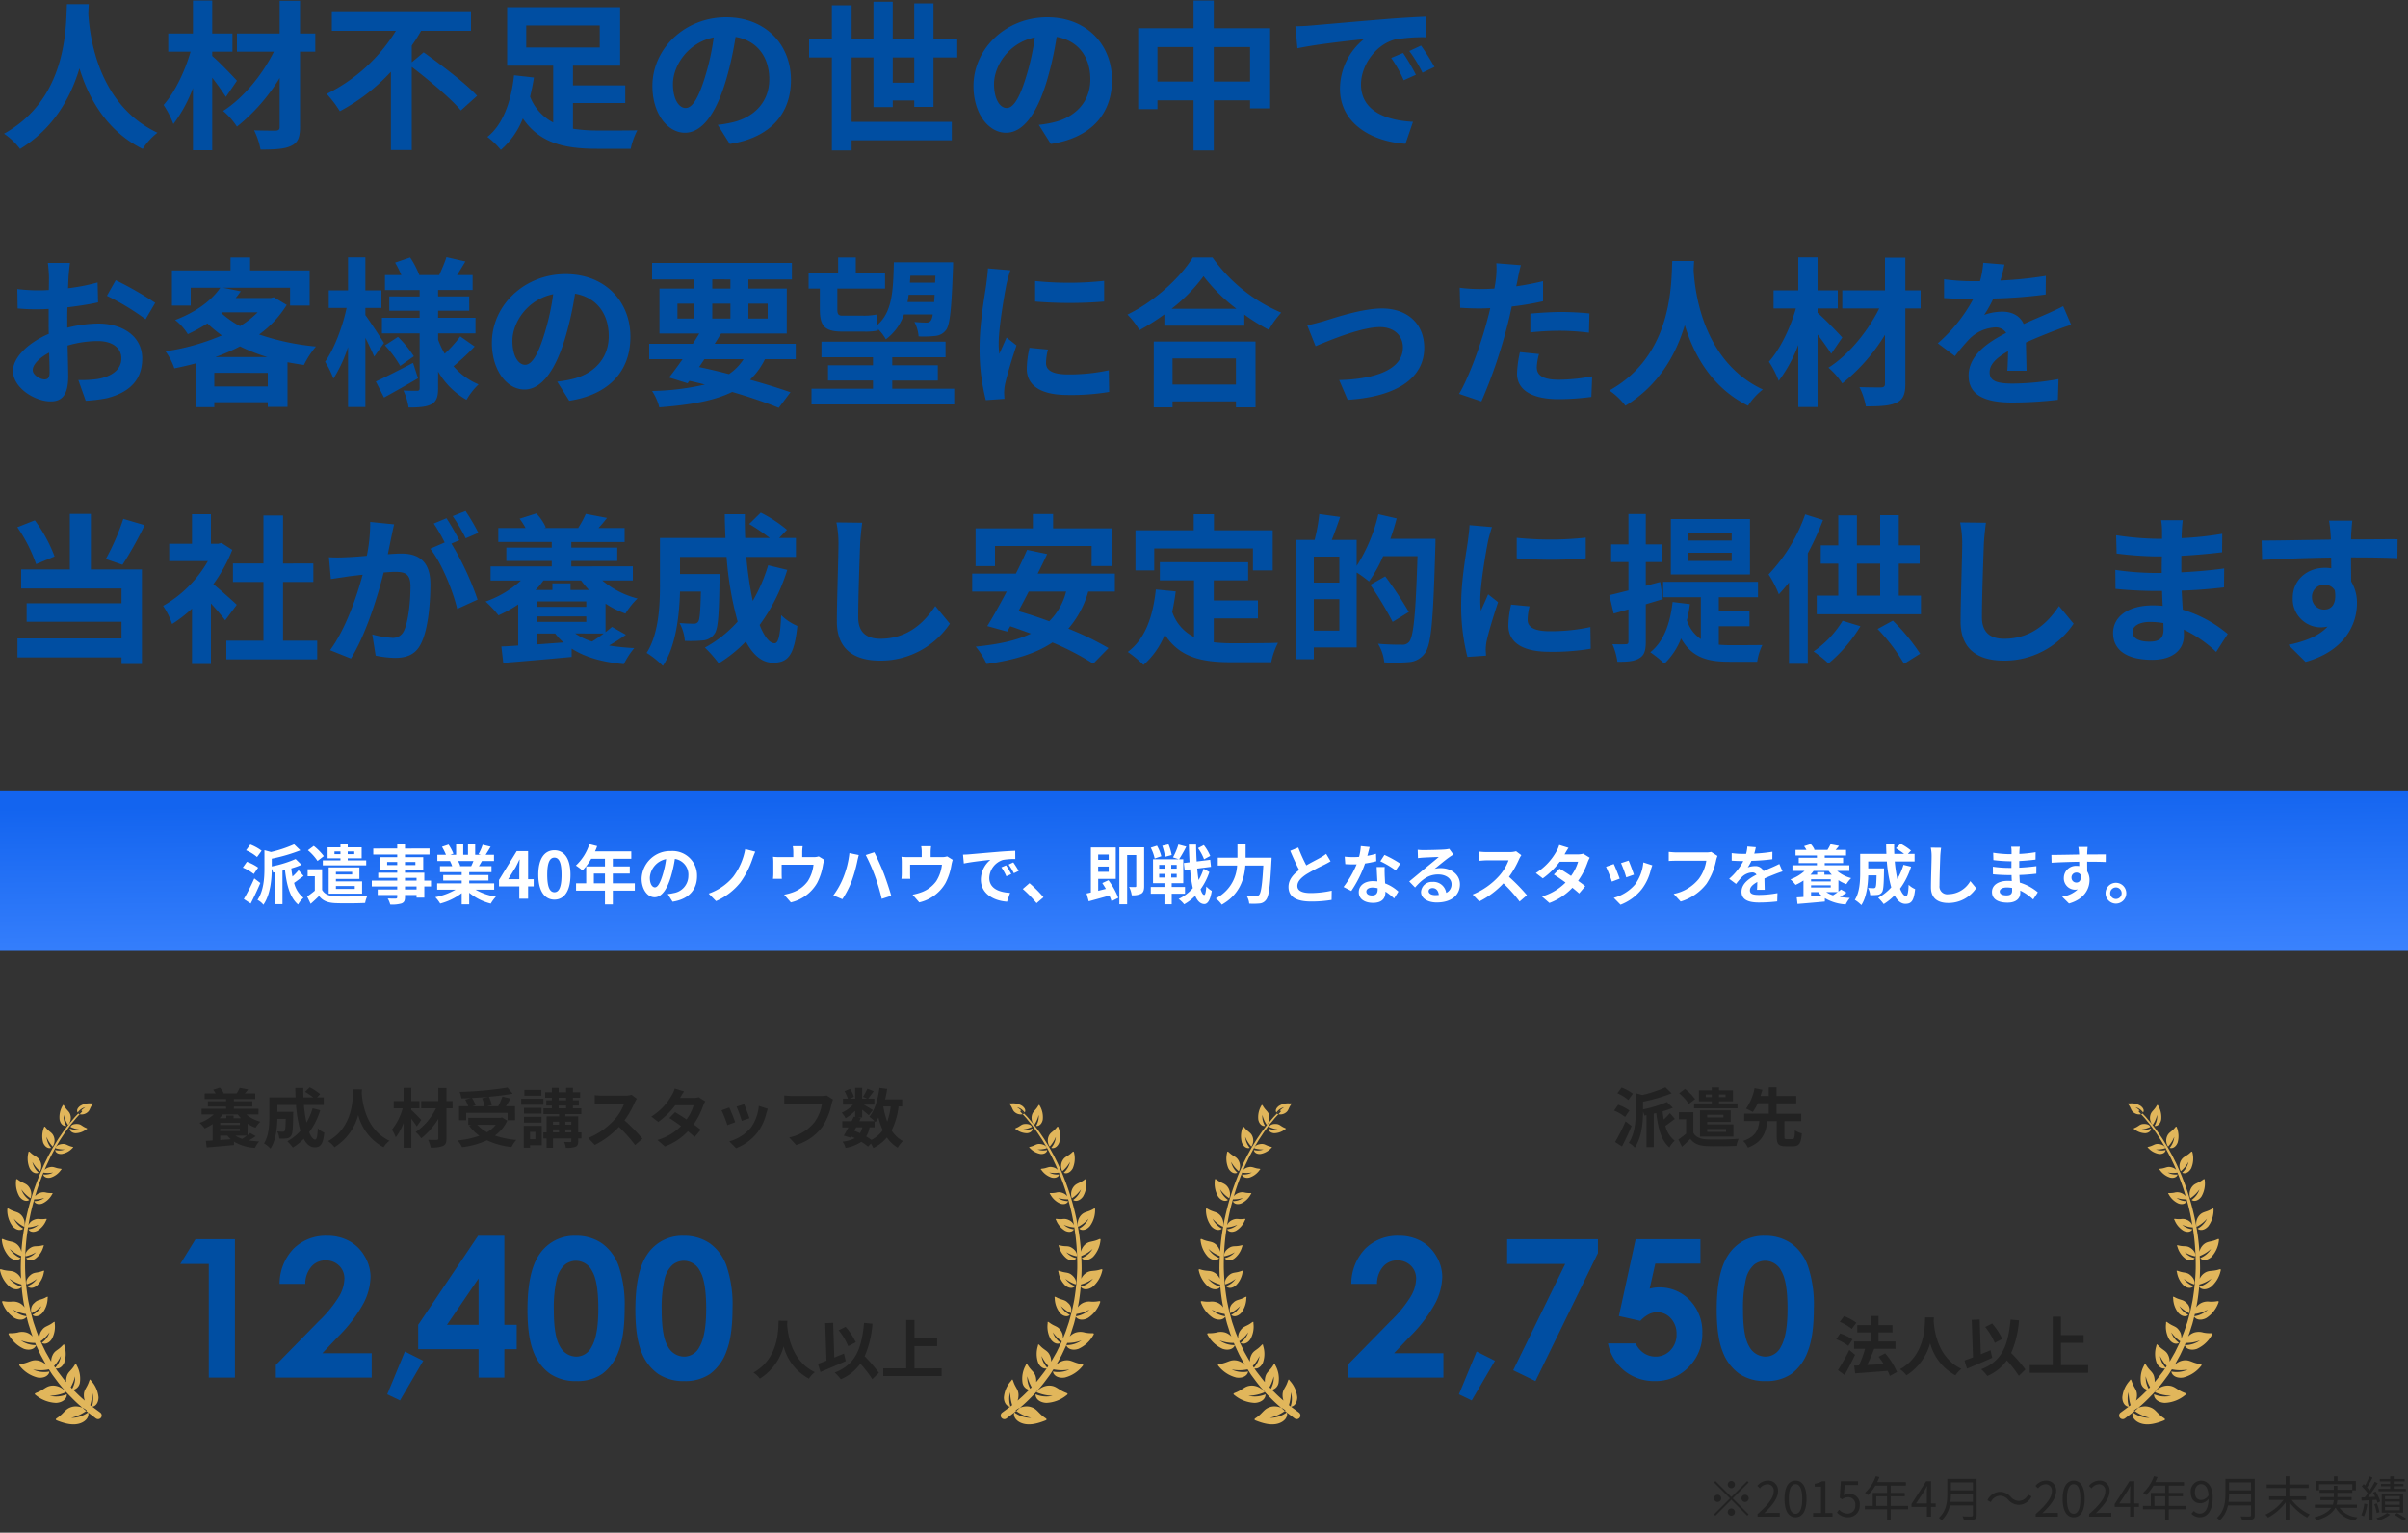 <svg xmlns="http://www.w3.org/2000/svg" xmlns:xlink="http://www.w3.org/1999/xlink" width="600" height="381.998" viewBox="0 0 600 381.998">
  <rect x="0" y="0" width="600" height="381.998" fill="#333333" stroke="none"/>
  <defs>
    <linearGradient id="linear-gradient" x1="0.72" x2="0.883" y2="1.036" gradientUnits="objectBoundingBox">
      <stop offset="0" stop-color="#1364ef"/>
      <stop offset="1" stop-color="#3b83fe"/>
    </linearGradient>
    <clipPath id="clip-main_キャッチ_pc.svg_1">
      <rect width="600" height="381.998"/>
    </clipPath>
  </defs>
  <g id="main_キャッチ_pc.svg_1" data-name="main_キャッチ_pc.svg – 1" clip-path="url(#clip-main_キャッチ_pc.svg_1)">
    <path id="パス_35283" data-name="パス 35283" d="M22.7,83.841c1.685.491,1.807,1.525,3.644,2.749.4.265.452.443-.017.627-1.963.772-3.852,1.24-5.532.754-1.765-.516-2.5-1.808-2.182-2.771l.01-.008a7,7,0,0,0,4.191,1.353,10.711,10.711,0,0,1-3.721-1.709c.178-.139.362-.289.545-.46q.181-.161.374-.33a4.4,4.4,0,0,1,1.676-.348,3.63,3.63,0,0,1,1.013.142m4.779-5.321c1.695.093,2.036,1.04,4.036,1.791.432.162.523.317.121.594a8.506,8.506,0,0,1-5.047,1.924c-1.783-.1-2.757-1.165-2.662-2.145a6.765,6.765,0,0,0,4.252.358,10.519,10.519,0,0,1-4.05-.878,4.044,4.044,0,0,1,3.166-1.649c.06,0,.121,0,.183,0m1.749-21.939c1.265.658,1.932.45,2.754,1.314a2.247,2.247,0,0,1,.7,2.573,9.146,9.146,0,0,1-2.431-1.77,4.912,4.912,0,0,0,2.212,2.191c-.5.521-1.554.483-2.451-.463A6.079,6.079,0,0,1,28.694,56.8c-.028-.269-.09-.432.029-.432a1.566,1.566,0,0,1,.5.208m.893-6.56c1.29.469,1.9.185,2.792.906.96.776,1.276,1.7,1,2.356a8.79,8.79,0,0,1-2.549-1.371,4.731,4.731,0,0,0,2.386,1.811c-.411.56-1.421.657-2.4-.132A5.838,5.838,0,0,1,29.64,50.3c-.065-.268-.15-.416-.005-.416a1.872,1.872,0,0,1,.481.136m.06-6.4c1.284.3,1.834-.042,2.767.546,1,.629,1.416,1.464,1.227,2.123a8.4,8.4,0,0,1-2.593-1.008,4.542,4.542,0,0,0,2.482,1.457c-.328.581-1.281.789-2.3.146a5.611,5.611,0,0,1-2-2.943c-.1-.266-.2-.4-.019-.4a2.345,2.345,0,0,1,.441.078m8.572-8.917a6.779,6.779,0,0,1-1.32,4.1c-.948,1.059-2.095,1.134-2.656.585a5.375,5.375,0,0,0,2.338-2.465,8.828,8.828,0,0,1-2.6,2.023,3.158,3.158,0,0,1,.687-2.842c.9-1.007,1.665-.743,3.125-1.615a.653.653,0,0,1,.291-.116c.11,0,.155.1.139.334m-2.2-7.353a6.5,6.5,0,0,1-.818,4.038c-.788,1.109-1.872,1.3-2.466.841a5.137,5.137,0,0,0,1.962-2.6,8.542,8.542,0,0,1-2.271,2.192,3.015,3.015,0,0,1,.361-2.767c.75-1.054,1.5-.883,2.8-1.87a.56.56,0,0,1,.283-.142c.093,0,.142.092.151.3m-3.058-6.9a6.2,6.2,0,0,1-.32,3.924c-.623,1.141-1.63,1.447-2.244,1.076a4.911,4.911,0,0,0,1.567-2.684A8.263,8.263,0,0,1,30.577,25.1a2.867,2.867,0,0,1,.041-2.655c.593-1.086,1.33-1.008,2.446-2.09.111-.107.2-.168.267-.168s.132.084.162.271M25,18.3c.989.085,1.613.494,1.723,1.056a6.873,6.873,0,0,1-2.311.3,3.8,3.8,0,0,0,2.4.135c-.021.56-.65,1.077-1.653.99a4.693,4.693,0,0,1-2.62-1.424c-.253-.232-.408-.249.194-.4.987-.247,1.3-.663,2.062-.663.064,0,.131,0,.2.009m4.62-4.1a5.926,5.926,0,0,1,.191,3.75c-.445,1.156-1.357,1.571-1.986,1.3a4.679,4.679,0,0,0,1.143-2.735,7.99,7.99,0,0,1-1.533,2.431,2.725,2.725,0,0,1-.282-2.5c.425-1.1,1.131-1.119,2.049-2.284.1-.124.177-.194.244-.194s.125.074.174.237m-6.618-.175a6.5,6.5,0,0,1-2.124.634,3.616,3.616,0,0,0,2.279-.227c.062.529-.451,1.108-1.407,1.174a4.481,4.481,0,0,1-2.672-.952c-.271-.182-.42-.176.123-.4.965-.413,1.158-.888,2.031-.948q.138-.009.268-.009c.8,0,1.335.27,1.5.733M17.591,80.176a5.656,5.656,0,0,0,.08,3.523c.135-.1.276-.2.419-.309a10.925,10.925,0,0,1-.5-3.214m4.27-3.989a5.467,5.467,0,0,0,.732,3.11c.116-.123.23-.25.344-.38a10.544,10.544,0,0,1-1.077-2.73m3.55-5.044a5.281,5.281,0,0,0,1.4,2.9c.056-.084.111-.168.169-.251l.107-.163a10.048,10.048,0,0,1-1.674-2.486m6.151-2.728h0m3.8-1.168a9.81,9.81,0,0,1-3.562.63c-.072.181-.145.361-.223.539l.145,0a6.3,6.3,0,0,0,3.639-1.17m1.98-7.677A9.473,9.473,0,0,1,34.1,60.666l-.141.562a6.066,6.066,0,0,0,3.383-1.656m.9-7.723a9.235,9.235,0,0,1-3.027,1.461q-.022.28-.046.561a5.839,5.839,0,0,0,3.073-2.022M21.091,10.736l.8.836,1.019,1.2c.392.442.779.965,1.208,1.529.213.283.441.574.664.883s.44.642.67.981.477.682.707,1.051l.7,1.143c.5.773.941,1.632,1.435,2.512.254.436.466.906.7,1.373s.478.945.7,1.439c.431,1,.921,2.011,1.323,3.095a61.387,61.387,0,0,1,2.29,6.9A65.752,65.752,0,0,1,34.852,41.3c.168,1.277.3,2.57.385,3.871a3.323,3.323,0,0,1,1.008-1.8c1.053-.938,1.811-.575,3.425-1.309.349-.158.493-.12.42.276a7.068,7.068,0,0,1-1.845,4.09c-1.105.987-2.3.93-2.821.3a5.6,5.6,0,0,0,2.71-2.281A9.049,9.049,0,0,1,35.3,46.213q.081,1.551.09,3.112-.018,1.276-.084,2.551a3.34,3.34,0,0,1,1.114-1.368c1.2-.84,1.941-.376,3.7-.932.38-.121.525-.063.4.339a7.353,7.353,0,0,1-2.41,4c-1.258.878-2.481.68-2.944-.028q-.153,1.75-.418,3.474c-.086.558-.2,1.11-.307,1.661a3.4,3.4,0,0,1,1.21-1.078,3.592,3.592,0,0,1,2.07-.356,8.123,8.123,0,0,0,1.87-.1c.408-.073.55.007.366.4a7.639,7.639,0,0,1-3.028,3.792c-1.372.711-2.572.384-2.992-.358-.156.606-.3,1.211-.465,1.806l-.584,1.832c-.132.453-.3.892-.465,1.326a3.521,3.521,0,0,1,1.459-.975,3.927,3.927,0,0,1,2.306-.018A8.138,8.138,0,0,0,38,65.458c.43-.01.562.093.312.472a7.933,7.933,0,0,1-3.7,3.417c-1.561.529-2.766-.039-3.039-.906l-.011.024q-.387.834-.767,1.649c-.13.271-.248.544-.383.808s-.284.518-.425.774l-.832,1.516c-.038.064-.076.128-.115.191a3.81,3.81,0,0,1,2.141-1.157c1.621-.246,2.13.583,4.17.9.441.069.557.2.232.539A8.217,8.217,0,0,1,31.185,76.5c-1.706.258-2.836-.558-2.94-1.5a6.532,6.532,0,0,0,4.092-.5,10.237,10.237,0,0,1-3.971-.038l-.111.175c-.3.459-.576.929-.89,1.357l-.933,1.254a29.141,29.141,0,0,1-1.848,2.275c-.308.35-.593.7-.9,1.025l-.9.914a36.492,36.492,0,0,1-2.78,2.593,3.2,3.2,0,0,0-1.074.675c.049.037.1.075.156.114-.163.126-.321.243-.47.356l-.006,0,0,.012c-.075.057-.149.113-.218.168l-.935.713-.78.594-.011.008a.9.9,0,1,1-1.071-1.453l.049-.036.759-.559.911-.671c.088-.067.181-.135.277-.205-.794-.037-1.574-.9-1.569-2.334A7.017,7.017,0,0,1,17.8,77.367c.311-.4.321-.641.618.232.534,1.552,1.254,1.91,1.249,3.285a3.845,3.845,0,0,1-.234,1.373A28.554,28.554,0,0,0,21.6,80.271l.713-.7a2.162,2.162,0,0,1-1.661-1.867,6.787,6.787,0,0,1,.79-4.213c.2-.448.161-.673.633.084.843,1.345,1.6,1.524,1.9,2.819a3.849,3.849,0,0,1,.093,1.247c.377-.429.756-.878,1.11-1.367l.92-1.192c.209-.274.4-.566.592-.861-.679.185-1.593-.255-2.12-1.4a6.556,6.556,0,0,1-.083-4.141c.106-.463.021-.669.615-.045,1.063,1.106,1.811,1.127,2.35,2.292a3.442,3.442,0,0,1,.35,1.616l.063-.1q.407-.714.828-1.449.209-.368.422-.74c.135-.251.254-.515.382-.774q.381-.781.77-1.582c.087-.189.169-.381.249-.574a1.342,1.342,0,0,1-.09.127,9.511,9.511,0,0,1-2.209-2.205,5.094,5.094,0,0,0,1.927,2.593c-.594.455-1.67.253-2.442-.859a6.33,6.33,0,0,1-.781-3.92c.022-.458-.093-.639.577-.147,1.2.87,1.911.763,2.62,1.778a2.82,2.82,0,0,1,.583,2.176c.084-.209.169-.42.257-.63.23-.561.471-1.124.652-1.714l.6-1.769c.18-.6.333-1.214.5-1.827L32.963,60q.1-.47.2-.942c.127-.631.277-1.261.386-1.9a56.585,56.585,0,0,0,.76-7.847,63.24,63.24,0,0,0-.4-7.893q-.163-1.255-.361-2.492a1.031,1.031,0,0,1-.015.171,8,8,0,0,1-2.583-.669,4.356,4.356,0,0,0,2.522,1.122c-.251.59-1.136.89-2.176.387a5.383,5.383,0,0,1-2.228-2.591c-.176-.352-.336-.435.369-.352a5.921,5.921,0,0,0,1.183.013,2.594,2.594,0,0,1,1.512.211,2.464,2.464,0,0,1,1.351,1.309c-.265-1.586-.582-3.142-.964-4.65q-.236-.911-.486-1.8a7.6,7.6,0,0,1-2.507-.348,4.175,4.175,0,0,0,2.52.8c-.176.589-.986.969-2.029.6a5.151,5.151,0,0,1-2.4-2.227c-.206-.316-.366-.377.313-.373a5.472,5.472,0,0,0,1.063-.1,2.577,2.577,0,0,1,1.525.027,2.637,2.637,0,0,1,1.294.864c-.436-1.49-.91-2.926-1.444-4.288-.192-.548-.408-1.077-.627-1.6a7.257,7.257,0,0,1-2.423-.031,3.991,3.991,0,0,0,2.481.473c-.1.579-.826,1.03-1.857.8a4.918,4.918,0,0,1-2.526-1.843c-.231-.276-.39-.316.255-.39,1.15-.131,1.5-.576,2.446-.364a2.545,2.545,0,0,1,1.331.67c-.115-.269-.228-.535-.337-.8-.215-.492-.453-.964-.673-1.435s-.428-.935-.671-1.37c-.475-.877-.9-1.736-1.377-2.508l-.677-1.143c-.221-.369-.463-.711-.682-1.052l-.646-.982c-.217-.31-.438-.6-.644-.884-.415-.566-.789-1.092-1.167-1.531s-.7-.849-.983-1.2L20.814,11l-.1-.111a1.04,1.04,0,0,0,.359-.169l.02.021M24.972,8.77a5.628,5.628,0,0,1,.733,3.5c-.247,1.152-1.043,1.676-1.674,1.512A4.45,4.45,0,0,0,24.7,11.04a7.717,7.717,0,0,1-1.1,2.5,2.578,2.578,0,0,1-.619-2.305c.236-1.1.892-1.221,1.588-2.447.078-.141.146-.219.214-.219s.12.062.185.2m-4.42.012c.785.568.978,1.251.645,1.67A3.246,3.246,0,0,0,19.3,9.13a8.322,8.322,0,0,1,1.776,1.581l-.006,0-.642-.675a.182.182,0,0,0-.266.248l.548.6a2.273,2.273,0,0,1-1.832-.4c-.72-.521-.632-1.034-1.24-1.9-.295-.419-.243-.415-.013-.411.037,0,.08,0,.126,0q.152,0,.3,0a4.208,4.208,0,0,1,2.5.613" transform="translate(512.795 266.83)" fill="#e1b65b"/>
    <path id="パス_35596" data-name="パス 35596" d="M-26.48-11.872A14.043,14.043,0,0,0-29.536-13.5l-1.056,1.424A12.2,12.2,0,0,1-27.6-10.32ZM-27.424-7.7a12.892,12.892,0,0,0-3.088-1.488l-.976,1.44A12.326,12.326,0,0,1-28.48-6.1Zm-.8,2.624A47.816,47.816,0,0,1-31.056-.048l1.648,1.216c.9-1.536,1.824-3.36,2.608-5.024ZM-16.336.416A18.616,18.616,0,0,0-19.3-4.24l-1.632.864c.432.56.88,1.184,1.28,1.824-1.408.08-2.832.16-4.112.224.576-1.2,1.216-2.672,1.728-4.016L-22.1-5.36h5.376V-7.184h-4.224V-9.44h3.472v-1.824h-3.472v-2.272h-1.984v2.272H-26.24V-9.44h3.312v2.256H-27.04V-5.36H-24.3a28.989,28.989,0,0,1-1.52,4.144l-1.2.048.256,1.92c2.16-.16,5.184-.368,8.08-.624a8.836,8.836,0,0,1,.544,1.264Zm7.008-13.6C-9.44-11.072-9.216-3.808-15.6-.272A6.668,6.668,0,0,1-14,1.248,13.663,13.663,0,0,0-8.08-6.784a12.688,12.688,0,0,0,6.3,8.032A6.254,6.254,0,0,1-.3-.368c-5.968-2.8-6.768-9.7-6.9-11.9.016-.336.032-.656.048-.912ZM9.888-7.824a16.313,16.313,0,0,0-2.528-3.84L5.632-10.8A16.306,16.306,0,0,1,8.016-6.832ZM6.96-4.992c-.8.32-1.616.656-2.416.992l-.288-8.656-1.984.08.32,9.344c-.8.32-1.52.576-2.128.784L1.1-.416c1.808-.752,4.176-1.76,6.288-2.7ZM15.648-.208A34.9,34.9,0,0,0,12.1-4.32a24.731,24.731,0,0,0,1.952-8.128l-2.1-.192C11.36-6.064,9.712-2.192,4.64-.272a11.187,11.187,0,0,1,1.52,1.68A11.424,11.424,0,0,0,11.024-2.48a29.355,29.355,0,0,1,2.992,3.856Zm8.864-1.1V-6.848H30.16V-8.784H24.512V-13.36H22.464V-1.312H16.736V.608H31.28v-1.92Z" transform="translate(489.02 341.535)" fill="#222"/>
    <path id="パス_35594" data-name="パス 35594" d="M-18.816-11.952A11.728,11.728,0,0,0-21.632-13.5l-1.056,1.44a10.372,10.372,0,0,1,2.736,1.68ZM-19.68-7.76a11.189,11.189,0,0,0-2.8-1.44L-23.5-7.76a11.637,11.637,0,0,1,2.736,1.6Zm-.96,2.7A50.358,50.358,0,0,1-23.248.08l1.712,1.12c.8-1.552,1.68-3.408,2.4-5.12ZM-9.6-7.12a13.853,13.853,0,0,1-1.52,1.584c-.128-.64-.224-1.312-.3-2.016a22.707,22.707,0,0,0,2.56-.9l-1.488-1.44a28.4,28.4,0,0,1-5.936,1.84v-1.92a42.238,42.238,0,0,0,7.12-2.08l-1.552-1.5a31.024,31.024,0,0,1-5.76,1.92l-1.632-.448v4.432c0,2.336-.144,5.584-1.728,7.952a4.342,4.342,0,0,1,1.472,1.2c1.792-2.608,2.064-6.448,2.08-8.976a7,7,0,0,1,.336.96l.528-.1V1.344h1.808V-6.992l.624-.144c.432,3.76,1.232,6.848,3.264,8.576A6.922,6.922,0,0,1-8.4-.24a6.74,6.74,0,0,1-2.32-3.712c.7-.448,1.52-1.136,2.368-1.712ZM-.656-11.1v-.672H.832v.672Zm4.928-.672v.672H2.64v-.672ZM.832-9.552h-4.4V-8.32H7.248V-9.552H2.64v-.512H6.112V-12.8H2.64v-.736H.832v.736h-3.2v2.736h3.2ZM3.744-6.7v.656H-.3V-6.7ZM4.4-3.168v.72H-.3v-.72Zm1.152-1.76v-2.88H-2.1v6.544h8.32V-4.32H-.3v-.608Zm-8.864-5.68a13.9,13.9,0,0,0-2.512-2.544L-7.28-12.064a12.468,12.468,0,0,1,2.4,2.656Zm-.432,3.264h-3.6V-5.6h1.792V-2A19.994,19.994,0,0,1-7.472-.56l.88,1.824c.8-.7,1.456-1.312,2.1-1.952C-3.552.56-2.272,1.024-.368,1.1c1.936.08,5.376.048,7.344-.048A7.683,7.683,0,0,1,7.536-.72c-2.192.176-5.984.224-7.9.144C-1.984-.656-3.12-1.1-3.744-2.192ZM19.52-.64c-.5,0-.576-.08-.576-.608V-5.136h4.192v-1.84h-6.16V-9.568h4.912v-1.824H16.976v-2.16H15.04v2.16H12.976c.176-.544.336-1.056.48-1.552L11.5-13.328a13.332,13.332,0,0,1-2.128,5.1,12.6,12.6,0,0,1,1.68.832,11.589,11.589,0,0,0,1.232-2.176H15.04v2.592H8.912v1.84h3.776c-.24,2.112-.848,3.9-4.032,4.944A6.047,6.047,0,0,1,9.84,1.488c3.68-1.392,4.5-3.776,4.848-6.624h2.336v3.888c0,1.808.416,2.4,2.208,2.4h1.856c1.488,0,2-.688,2.192-3.216a5.282,5.282,0,0,1-1.728-.768c-.064,1.888-.16,2.192-.64,2.192Z" transform="translate(425.684 284.553)" fill="#222"/>
    <path id="パス_35595" data-name="パス 35595" d="M-50.913-23.367h-6.4a12.63,12.63,0,0,1,3.5-8.777,11.369,11.369,0,0,1,8.332-3.2,11.3,11.3,0,0,1,5.543,1.324,9.921,9.921,0,0,1,3.844,3.82,10.042,10.042,0,0,1,1.441,5.074,15.025,15.025,0,0,1-1.747,6.609,36.043,36.043,0,0,1-6.39,8.367L-46.654-6.07h12.287V0H-58.249V-3.141l10.664-10.875a31.134,31.134,0,0,0,5.145-6.293,9.262,9.262,0,0,0,1.277-4.3A4.421,4.421,0,0,0-42.487-27.9a4.661,4.661,0,0,0-3.41-1.3,4.523,4.523,0,0,0-3.516,1.57A6.517,6.517,0,0,0-50.913-23.367Zm24.82,16.875,4.57,2.3L-27.312,5.7-30.5,4.172Zm7.608-27.984H4.132v3.445L-11.43.867l-5.543-2.69,12.95-26.49H-18.485Zm32.016,0H29.679v6.07H18.429l-1.406,6.258a9.167,9.167,0,0,1,1.148-.246,7.477,7.477,0,0,1,1.078-.082,10.409,10.409,0,0,1,7.793,3.2,11.273,11.273,0,0,1,3.105,8.191,11.59,11.59,0,0,1-3.434,8.5A11.334,11.334,0,0,1,18.359.867a11.815,11.815,0,0,1-7.57-2.508A11.744,11.744,0,0,1,6.64-8.508H13.53a5.921,5.921,0,0,0,2.1,2.449,5.22,5.22,0,0,0,2.871.832A4.966,4.966,0,0,0,22.2-6.8a5.549,5.549,0,0,0,1.523-4.031,5.559,5.559,0,0,0-1.418-3.926,4.5,4.5,0,0,0-3.434-1.535,4.573,4.573,0,0,0-2.121.539A7.693,7.693,0,0,0,14.7-14.133l-5.344-1.2Zm32.2-.867a11.309,11.309,0,0,1,6.5,1.852,11.74,11.74,0,0,1,4.219,5.66,30.1,30.1,0,0,1,1.488,10.605q0,6.867-1.512,10.688A12,12,0,0,1,52.366-.926,10.954,10.954,0,0,1,45.921.867a11.343,11.343,0,0,1-6.539-1.8,11.769,11.769,0,0,1-4.148-5.484q-1.5-3.68-1.5-10.477,0-9.492,2.93-13.758A10.433,10.433,0,0,1,45.734-35.344Zm.152,6.234a4.487,4.487,0,0,0-2.947,1.066,6.916,6.916,0,0,0-1.965,3.668,32.212,32.212,0,0,0-.678,7.617q0,6.539,1.555,9.035a4.629,4.629,0,0,0,4.035,2.5,4.256,4.256,0,0,0,3.789-2.367q1.707-2.859,1.707-9.562,0-6.8-1.532-9.375A4.53,4.53,0,0,0,45.886-29.109Z" transform="translate(394.02 343.344)" fill="#004ea2"/>
    <path id="パス_35284" data-name="パス 35284" d="M33.094,83.841c-1.685.491-1.807,1.525-3.644,2.749-.4.265-.452.443.017.627,1.963.772,3.852,1.24,5.532.754,1.765-.516,2.5-1.808,2.182-2.771l-.01-.008a7,7,0,0,1-4.191,1.353A10.711,10.711,0,0,0,36.7,84.836c-.178-.139-.362-.289-.545-.46q-.181-.161-.374-.33a4.4,4.4,0,0,0-1.676-.348,3.63,3.63,0,0,0-1.013.142M28.315,78.52c-1.695.093-2.036,1.04-4.036,1.791-.432.162-.523.317-.121.594a8.506,8.506,0,0,0,5.047,1.924c1.783-.1,2.757-1.165,2.662-2.145a6.765,6.765,0,0,1-4.252.358,10.519,10.519,0,0,0,4.05-.878A4.044,4.044,0,0,0,28.5,78.515c-.06,0-.121,0-.183,0M26.566,56.581c-1.265.658-1.932.45-2.754,1.314a2.247,2.247,0,0,0-.7,2.573,9.146,9.146,0,0,0,2.431-1.77,4.912,4.912,0,0,1-2.212,2.191c.5.521,1.554.483,2.451-.463A6.079,6.079,0,0,0,27.095,56.8c.028-.269.09-.432-.029-.432a1.566,1.566,0,0,0-.5.208m-.893-6.56c-1.29.469-1.9.185-2.792.906-.96.776-1.276,1.7-1,2.356a8.79,8.79,0,0,0,2.549-1.371,4.731,4.731,0,0,1-2.386,1.811c.411.56,1.421.657,2.4-.132A5.838,5.838,0,0,0,26.149,50.3c.065-.268.15-.416.005-.416a1.872,1.872,0,0,0-.481.136m-.06-6.4c-1.284.3-1.834-.042-2.767.546-1,.629-1.416,1.464-1.227,2.123a8.4,8.4,0,0,0,2.593-1.008,4.542,4.542,0,0,1-2.482,1.457c.328.581,1.281.789,2.3.146a5.611,5.611,0,0,0,2-2.943c.1-.266.2-.4.019-.4a2.345,2.345,0,0,0-.441.078m-8.572-8.917a6.779,6.779,0,0,0,1.32,4.1c.948,1.059,2.095,1.134,2.656.585a5.375,5.375,0,0,1-2.338-2.465,8.828,8.828,0,0,0,2.6,2.023A3.158,3.158,0,0,0,20.6,36.1c-.9-1.007-1.665-.743-3.125-1.615a.653.653,0,0,0-.291-.116c-.11,0-.155.1-.139.334m2.2-7.353a6.5,6.5,0,0,0,.818,4.038c.788,1.109,1.872,1.3,2.466.841a5.137,5.137,0,0,1-1.962-2.6,8.542,8.542,0,0,0,2.271,2.192,3.015,3.015,0,0,0-.361-2.767c-.75-1.054-1.5-.883-2.8-1.87a.56.56,0,0,0-.283-.142c-.093,0-.142.092-.151.3m3.058-6.9a6.2,6.2,0,0,0,.32,3.924c.623,1.141,1.63,1.447,2.244,1.076a4.911,4.911,0,0,1-1.567-2.684A8.263,8.263,0,0,0,25.212,25.1a2.867,2.867,0,0,0-.041-2.655c-.593-1.086-1.33-1.008-2.446-2.09-.111-.107-.2-.168-.267-.168s-.132.084-.162.271M30.786,18.3c-.989.085-1.613.494-1.723,1.056a6.873,6.873,0,0,0,2.311.3,3.8,3.8,0,0,1-2.4.135c.021.56.65,1.077,1.653.99a4.693,4.693,0,0,0,2.62-1.424c.253-.232.408-.249-.194-.4-.987-.247-1.3-.663-2.062-.663-.064,0-.131,0-.2.009m-4.62-4.1a5.926,5.926,0,0,0-.191,3.75c.445,1.156,1.357,1.571,1.986,1.3a4.679,4.679,0,0,1-1.143-2.735,7.99,7.99,0,0,0,1.533,2.431,2.725,2.725,0,0,0,.282-2.5c-.425-1.1-1.131-1.119-2.049-2.284-.1-.124-.177-.194-.244-.194s-.125.074-.174.237m6.618-.175a6.5,6.5,0,0,0,2.124.634,3.616,3.616,0,0,1-2.279-.227c-.062.529.451,1.108,1.407,1.174a4.481,4.481,0,0,0,2.672-.952c.271-.182.42-.176-.123-.4-.965-.413-1.158-.888-2.031-.948q-.138-.009-.268-.009c-.8,0-1.335.27-1.5.733M38.2,80.176a5.656,5.656,0,0,1-.08,3.523c-.135-.1-.276-.2-.419-.309a10.926,10.926,0,0,0,.5-3.214m-4.27-3.989A5.467,5.467,0,0,1,33.2,79.3c-.116-.123-.23-.25-.344-.38a10.544,10.544,0,0,0,1.077-2.73m-3.55-5.044a5.281,5.281,0,0,1-1.4,2.9c-.056-.084-.111-.168-.169-.251L28.7,73.63a10.047,10.047,0,0,0,1.674-2.486m-6.151-2.728h0m-3.8-1.168a9.81,9.81,0,0,0,3.562.63c.072.181.145.361.223.539l-.145,0a6.3,6.3,0,0,1-3.639-1.17m-1.98-7.677a9.473,9.473,0,0,0,3.242,1.095l.141.562a6.066,6.066,0,0,1-3.383-1.656m-.9-7.723a9.235,9.235,0,0,0,3.027,1.461q.022.28.046.561a5.839,5.839,0,0,1-3.073-2.022M34.7,10.736l-.8.836-1.019,1.2c-.392.442-.779.965-1.208,1.529-.213.283-.441.574-.664.883s-.44.642-.67.981-.477.682-.707,1.051l-.7,1.143c-.5.773-.941,1.632-1.435,2.512-.254.436-.466.906-.7,1.373s-.478.945-.7,1.439c-.431,1-.921,2.011-1.323,3.095a61.386,61.386,0,0,0-2.29,6.9A65.75,65.75,0,0,0,20.937,41.3c-.168,1.277-.3,2.57-.385,3.871a3.323,3.323,0,0,0-1.008-1.8c-1.053-.938-1.811-.575-3.425-1.309-.349-.158-.493-.12-.42.276a7.068,7.068,0,0,0,1.845,4.09c1.105.987,2.3.93,2.821.3a5.6,5.6,0,0,1-2.71-2.281,9.049,9.049,0,0,0,2.833,1.769q-.081,1.551-.09,3.112.018,1.276.084,2.551a3.34,3.34,0,0,0-1.114-1.368c-1.2-.84-1.941-.376-3.7-.932-.38-.121-.525-.063-.4.339a7.353,7.353,0,0,0,2.41,4c1.258.878,2.481.68,2.944-.028q.153,1.75.418,3.474c.086.558.2,1.11.307,1.661a3.4,3.4,0,0,0-1.21-1.078,3.592,3.592,0,0,0-2.07-.356,8.124,8.124,0,0,1-1.87-.1c-.408-.073-.55.007-.366.4A7.639,7.639,0,0,0,18.86,61.68c1.372.71,2.572.384,2.992-.358.156.606.3,1.211.465,1.806L22.9,64.96c.132.453.3.892.465,1.326a3.521,3.521,0,0,0-1.459-.975,3.927,3.927,0,0,0-2.306-.018,8.138,8.138,0,0,1-1.807.165c-.43-.01-.562.093-.312.472a7.933,7.933,0,0,0,3.7,3.417c1.561.529,2.766-.039,3.039-.906l.011.024q.387.834.767,1.649c.13.271.248.544.383.808s.284.518.425.774l.832,1.516c.038.064.076.128.115.191a3.81,3.81,0,0,0-2.141-1.157c-1.621-.246-2.13.583-4.17.9-.441.069-.557.2-.232.539A8.217,8.217,0,0,0,24.6,76.5c1.706.258,2.836-.558,2.94-1.5a6.532,6.532,0,0,1-4.092-.5,10.238,10.238,0,0,0,3.971-.038l.111.175c.3.459.576.929.89,1.357l.933,1.254A29.142,29.142,0,0,0,31.2,79.516c.308.35.593.7.9,1.025l.9.914a36.491,36.491,0,0,0,2.78,2.593,3.2,3.2,0,0,1,1.074.675c-.049.037-.1.075-.156.114.163.126.321.243.47.356l.006,0,0,.012c.075.057.149.113.218.168l.935.713.78.594.011.008A.9.9,0,1,0,40.2,85.23l-.049-.036-.759-.559-.911-.671c-.088-.067-.181-.135-.277-.205.794-.037,1.574-.9,1.569-2.334a7.017,7.017,0,0,0-1.783-4.057c-.311-.4-.321-.641-.618.232-.534,1.552-1.254,1.91-1.249,3.285a3.845,3.845,0,0,0,.234,1.373,28.553,28.553,0,0,1-2.166-1.986l-.713-.7a2.162,2.162,0,0,0,1.661-1.867,6.787,6.787,0,0,0-.79-4.213c-.2-.448-.161-.673-.633.084-.843,1.345-1.6,1.524-1.9,2.819a3.849,3.849,0,0,0-.093,1.247c-.377-.429-.756-.878-1.11-1.367l-.92-1.192c-.209-.274-.4-.566-.592-.861.679.185,1.593-.255,2.12-1.4a6.556,6.556,0,0,0,.083-4.141c-.106-.463-.021-.669-.615-.045-1.063,1.106-1.811,1.127-2.35,2.292a3.442,3.442,0,0,0-.35,1.616l-.063-.1q-.407-.714-.828-1.449-.209-.368-.422-.74c-.135-.251-.254-.515-.382-.774q-.381-.781-.77-1.582c-.087-.189-.169-.381-.249-.574a1.34,1.34,0,0,0,.09.127,9.511,9.511,0,0,0,2.209-2.205,5.094,5.094,0,0,1-1.927,2.593c.594.455,1.67.253,2.442-.859a6.33,6.33,0,0,0,.781-3.92c-.022-.458.093-.639-.577-.147-1.2.87-1.911.763-2.62,1.778a2.82,2.82,0,0,0-.583,2.176c-.084-.209-.169-.42-.257-.63-.23-.561-.471-1.124-.652-1.714l-.6-1.769c-.18-.6-.333-1.214-.5-1.827L22.826,60q-.1-.47-.2-.942c-.127-.631-.277-1.261-.386-1.9a56.584,56.584,0,0,1-.76-7.847,63.239,63.239,0,0,1,.4-7.893q.163-1.255.361-2.492a1.03,1.03,0,0,0,.015.171,8,8,0,0,0,2.583-.669,4.356,4.356,0,0,1-2.522,1.122c.251.59,1.136.89,2.176.387a5.383,5.383,0,0,0,2.228-2.591c.176-.352.336-.435-.369-.352a5.922,5.922,0,0,1-1.183.013,2.593,2.593,0,0,0-1.512.211,2.464,2.464,0,0,0-1.351,1.309c.265-1.586.582-3.142.964-4.65q.236-.911.486-1.8a7.6,7.6,0,0,0,2.507-.348,4.175,4.175,0,0,1-2.52.8c.176.589.986.969,2.029.6a5.151,5.151,0,0,0,2.4-2.227c.206-.316.366-.377-.313-.373a5.472,5.472,0,0,1-1.063-.1,2.577,2.577,0,0,0-1.525.027,2.637,2.637,0,0,0-1.294.864c.436-1.49.91-2.926,1.444-4.288.192-.548.408-1.077.627-1.6a7.257,7.257,0,0,0,2.423-.031,3.991,3.991,0,0,1-2.481.473c.1.579.826,1.03,1.857.8a4.918,4.918,0,0,0,2.526-1.843c.231-.276.39-.316-.255-.39-1.15-.131-1.5-.576-2.446-.364a2.545,2.545,0,0,0-1.331.67c.115-.269.228-.535.337-.8.215-.492.453-.964.673-1.435s.428-.935.671-1.37c.475-.877.9-1.736,1.377-2.508l.677-1.143c.221-.369.463-.711.682-1.052l.646-.982c.217-.31.438-.6.644-.884.415-.566.789-1.092,1.167-1.531s.7-.849.983-1.2L34.975,11l.1-.111a1.04,1.04,0,0,1-.359-.169l-.02.021M30.818,8.77a5.628,5.628,0,0,0-.733,3.5c.247,1.152,1.043,1.676,1.674,1.512a4.45,4.45,0,0,1-.671-2.737,7.717,7.717,0,0,0,1.1,2.5,2.578,2.578,0,0,0,.619-2.305c-.236-1.1-.892-1.221-1.588-2.447-.078-.141-.146-.219-.214-.219s-.12.062-.185.2m4.42.012c-.785.568-.978,1.251-.645,1.67a3.246,3.246,0,0,1,1.9-1.323,8.322,8.322,0,0,0-1.776,1.581l.006,0,.642-.675a.182.182,0,0,1,.266.248l-.548.6a2.273,2.273,0,0,0,1.832-.4c.72-.521.632-1.034,1.24-1.9.295-.419.243-.415.013-.411-.037,0-.08,0-.126,0q-.152,0-.3,0a4.208,4.208,0,0,0-2.5.613" transform="translate(283.455 266.83)" fill="#e1b65b"/>
    <path id="パス_35285" data-name="パス 35285" d="M22.7,83.841c1.685.491,1.807,1.525,3.644,2.749.4.265.452.443-.017.627-1.963.772-3.852,1.24-5.532.754-1.765-.516-2.5-1.808-2.182-2.771l.01-.008a7,7,0,0,0,4.191,1.353,10.711,10.711,0,0,1-3.721-1.709c.178-.139.362-.289.545-.46q.181-.161.374-.33a4.4,4.4,0,0,1,1.676-.348,3.63,3.63,0,0,1,1.013.142m4.779-5.321c1.695.093,2.036,1.04,4.036,1.791.432.162.523.317.121.594a8.506,8.506,0,0,1-5.047,1.924c-1.783-.1-2.757-1.165-2.662-2.145a6.765,6.765,0,0,0,4.252.358,10.519,10.519,0,0,1-4.05-.878,4.044,4.044,0,0,1,3.166-1.649c.06,0,.121,0,.183,0m1.749-21.939c1.265.658,1.932.45,2.754,1.314a2.247,2.247,0,0,1,.7,2.573,9.146,9.146,0,0,1-2.431-1.77,4.912,4.912,0,0,0,2.212,2.191c-.5.521-1.554.483-2.451-.463A6.079,6.079,0,0,1,28.694,56.8c-.028-.269-.09-.432.029-.432a1.566,1.566,0,0,1,.5.208m.893-6.56c1.29.469,1.9.185,2.792.906.96.776,1.276,1.7,1,2.356a8.79,8.79,0,0,1-2.549-1.371,4.731,4.731,0,0,0,2.386,1.811c-.411.56-1.421.657-2.4-.132A5.838,5.838,0,0,1,29.64,50.3c-.065-.268-.15-.416-.005-.416a1.872,1.872,0,0,1,.481.136m.06-6.4c1.284.3,1.834-.042,2.767.546,1,.629,1.416,1.464,1.227,2.123a8.4,8.4,0,0,1-2.593-1.008,4.542,4.542,0,0,0,2.482,1.457c-.328.581-1.281.789-2.3.146a5.611,5.611,0,0,1-2-2.943c-.1-.266-.2-.4-.019-.4a2.345,2.345,0,0,1,.441.078m8.572-8.917a6.779,6.779,0,0,1-1.32,4.1c-.948,1.059-2.095,1.134-2.656.585a5.375,5.375,0,0,0,2.338-2.465,8.828,8.828,0,0,1-2.6,2.023,3.158,3.158,0,0,1,.687-2.842c.9-1.007,1.665-.743,3.125-1.615a.653.653,0,0,1,.291-.116c.11,0,.155.1.139.334m-2.2-7.353a6.5,6.5,0,0,1-.818,4.038c-.788,1.109-1.872,1.3-2.466.841a5.137,5.137,0,0,0,1.962-2.6,8.542,8.542,0,0,1-2.271,2.192,3.015,3.015,0,0,1,.361-2.767c.75-1.054,1.5-.883,2.8-1.87a.56.56,0,0,1,.283-.142c.093,0,.142.092.151.3m-3.058-6.9a6.2,6.2,0,0,1-.32,3.924c-.623,1.141-1.63,1.447-2.244,1.076a4.911,4.911,0,0,0,1.567-2.684A8.263,8.263,0,0,1,30.577,25.1a2.867,2.867,0,0,1,.041-2.655c.593-1.086,1.33-1.008,2.446-2.09.111-.107.2-.168.267-.168s.132.084.162.271M25,18.3c.989.085,1.613.494,1.723,1.056a6.873,6.873,0,0,1-2.311.3,3.8,3.8,0,0,0,2.4.135c-.021.56-.65,1.077-1.653.99a4.693,4.693,0,0,1-2.62-1.424c-.253-.232-.408-.249.194-.4.987-.247,1.3-.663,2.062-.663.064,0,.131,0,.2.009m4.62-4.1a5.926,5.926,0,0,1,.191,3.75c-.445,1.156-1.357,1.571-1.986,1.3a4.679,4.679,0,0,0,1.143-2.735,7.99,7.99,0,0,1-1.533,2.431,2.725,2.725,0,0,1-.282-2.5c.425-1.1,1.131-1.119,2.049-2.284.1-.124.177-.194.244-.194s.125.074.174.237m-6.618-.175a6.5,6.5,0,0,1-2.124.634,3.616,3.616,0,0,0,2.279-.227c.062.529-.451,1.108-1.407,1.174a4.481,4.481,0,0,1-2.672-.952c-.271-.182-.42-.176.123-.4.965-.413,1.158-.888,2.031-.948q.138-.009.268-.009c.8,0,1.335.27,1.5.733M17.591,80.176a5.656,5.656,0,0,0,.08,3.523c.135-.1.276-.2.419-.309a10.925,10.925,0,0,1-.5-3.214m4.27-3.989a5.467,5.467,0,0,0,.732,3.11c.116-.123.23-.25.344-.38a10.544,10.544,0,0,1-1.077-2.73m3.55-5.044a5.281,5.281,0,0,0,1.4,2.9c.056-.084.111-.168.169-.251l.107-.163a10.048,10.048,0,0,1-1.674-2.486m6.151-2.728h0m3.8-1.168a9.81,9.81,0,0,1-3.562.63c-.072.181-.145.361-.223.539l.145,0a6.3,6.3,0,0,0,3.639-1.17m1.98-7.677A9.473,9.473,0,0,1,34.1,60.666l-.141.562a6.066,6.066,0,0,0,3.383-1.656m.9-7.723a9.235,9.235,0,0,1-3.027,1.461q-.022.28-.046.561a5.839,5.839,0,0,0,3.073-2.022M21.091,10.736l.8.836,1.019,1.2c.392.442.779.965,1.208,1.529.213.283.441.574.664.883s.44.642.67.981.477.682.707,1.051l.7,1.143c.5.773.941,1.632,1.435,2.512.254.436.466.906.7,1.373s.478.945.7,1.439c.431,1,.921,2.011,1.323,3.095a61.387,61.387,0,0,1,2.29,6.9A65.752,65.752,0,0,1,34.852,41.3c.168,1.277.3,2.57.385,3.871a3.323,3.323,0,0,1,1.008-1.8c1.053-.938,1.811-.575,3.425-1.309.349-.158.493-.12.42.276a7.068,7.068,0,0,1-1.845,4.09c-1.105.987-2.3.93-2.821.3a5.6,5.6,0,0,0,2.71-2.281A9.049,9.049,0,0,1,35.3,46.213q.081,1.551.09,3.112-.018,1.276-.084,2.551a3.34,3.34,0,0,1,1.114-1.368c1.2-.84,1.941-.376,3.7-.932.38-.121.525-.063.4.339a7.353,7.353,0,0,1-2.41,4c-1.258.878-2.481.68-2.944-.028q-.153,1.75-.418,3.474c-.086.558-.2,1.11-.307,1.661a3.4,3.4,0,0,1,1.21-1.078,3.592,3.592,0,0,1,2.07-.356,8.123,8.123,0,0,0,1.87-.1c.408-.073.55.007.366.4a7.639,7.639,0,0,1-3.028,3.792c-1.372.711-2.572.384-2.992-.358-.156.606-.3,1.211-.465,1.806l-.584,1.832c-.132.453-.3.892-.465,1.326a3.521,3.521,0,0,1,1.459-.975,3.927,3.927,0,0,1,2.306-.018A8.138,8.138,0,0,0,38,65.458c.43-.01.562.093.312.472a7.933,7.933,0,0,1-3.7,3.417c-1.561.529-2.766-.039-3.039-.906l-.011.024q-.387.834-.767,1.649c-.13.271-.248.544-.383.808s-.284.518-.425.774l-.832,1.516c-.038.064-.076.128-.115.191a3.81,3.81,0,0,1,2.141-1.157c1.621-.246,2.13.583,4.17.9.441.069.557.2.232.539A8.217,8.217,0,0,1,31.185,76.5c-1.706.258-2.836-.558-2.94-1.5a6.532,6.532,0,0,0,4.092-.5,10.237,10.237,0,0,1-3.971-.038l-.111.175c-.3.459-.576.929-.89,1.357l-.933,1.254a29.141,29.141,0,0,1-1.848,2.275c-.308.35-.593.7-.9,1.025l-.9.914a36.492,36.492,0,0,1-2.78,2.593,3.2,3.2,0,0,0-1.074.675c.049.037.1.075.156.114-.163.126-.321.243-.47.356l-.006,0,0,.012c-.075.057-.149.113-.218.168l-.935.713-.78.594-.011.008a.9.9,0,1,1-1.071-1.453l.049-.036.759-.559.911-.671c.088-.067.181-.135.277-.205-.794-.037-1.574-.9-1.569-2.334A7.017,7.017,0,0,1,17.8,77.367c.311-.4.321-.641.618.232.534,1.552,1.254,1.91,1.249,3.285a3.845,3.845,0,0,1-.234,1.373A28.554,28.554,0,0,0,21.6,80.271l.713-.7a2.162,2.162,0,0,1-1.661-1.867,6.787,6.787,0,0,1,.79-4.213c.2-.448.161-.673.633.084.843,1.345,1.6,1.524,1.9,2.819a3.849,3.849,0,0,1,.093,1.247c.377-.429.756-.878,1.11-1.367l.92-1.192c.209-.274.4-.566.592-.861-.679.185-1.593-.255-2.12-1.4a6.556,6.556,0,0,1-.083-4.141c.106-.463.021-.669.615-.045,1.063,1.106,1.811,1.127,2.35,2.292a3.442,3.442,0,0,1,.35,1.616l.063-.1q.407-.714.828-1.449.209-.368.422-.74c.135-.251.254-.515.382-.774q.381-.781.77-1.582c.087-.189.169-.381.249-.574a1.342,1.342,0,0,1-.09.127,9.511,9.511,0,0,1-2.209-2.205,5.094,5.094,0,0,0,1.927,2.593c-.594.455-1.67.253-2.442-.859a6.33,6.33,0,0,1-.781-3.92c.022-.458-.093-.639.577-.147,1.2.87,1.911.763,2.62,1.778a2.82,2.82,0,0,1,.583,2.176c.084-.209.169-.42.257-.63.23-.561.471-1.124.652-1.714l.6-1.769c.18-.6.333-1.214.5-1.827L32.963,60q.1-.47.2-.942c.127-.631.277-1.261.386-1.9a56.585,56.585,0,0,0,.76-7.847,63.24,63.24,0,0,0-.4-7.893q-.163-1.255-.361-2.492a1.031,1.031,0,0,1-.015.171,8,8,0,0,1-2.583-.669,4.356,4.356,0,0,0,2.522,1.122c-.251.59-1.136.89-2.176.387a5.383,5.383,0,0,1-2.228-2.591c-.176-.352-.336-.435.369-.352a5.921,5.921,0,0,0,1.183.013,2.594,2.594,0,0,1,1.512.211,2.464,2.464,0,0,1,1.351,1.309c-.265-1.586-.582-3.142-.964-4.65q-.236-.911-.486-1.8a7.6,7.6,0,0,1-2.507-.348,4.175,4.175,0,0,0,2.52.8c-.176.589-.986.969-2.029.6a5.151,5.151,0,0,1-2.4-2.227c-.206-.316-.366-.377.313-.373a5.472,5.472,0,0,0,1.063-.1,2.577,2.577,0,0,1,1.525.027,2.637,2.637,0,0,1,1.294.864c-.436-1.49-.91-2.926-1.444-4.288-.192-.548-.408-1.077-.627-1.6a7.257,7.257,0,0,1-2.423-.031,3.991,3.991,0,0,0,2.481.473c-.1.579-.826,1.03-1.857.8a4.918,4.918,0,0,1-2.526-1.843c-.231-.276-.39-.316.255-.39,1.15-.131,1.5-.576,2.446-.364a2.545,2.545,0,0,1,1.331.67c-.115-.269-.228-.535-.337-.8-.215-.492-.453-.964-.673-1.435s-.428-.935-.671-1.37c-.475-.877-.9-1.736-1.377-2.508l-.677-1.143c-.221-.369-.463-.711-.682-1.052l-.646-.982c-.217-.31-.438-.6-.644-.884-.415-.566-.789-1.092-1.167-1.531s-.7-.849-.983-1.2L20.814,11l-.1-.111a1.04,1.04,0,0,0,.359-.169l.02.021M24.972,8.77a5.628,5.628,0,0,1,.733,3.5c-.247,1.152-1.043,1.676-1.674,1.512A4.45,4.45,0,0,0,24.7,11.04a7.717,7.717,0,0,1-1.1,2.5,2.578,2.578,0,0,1-.619-2.305c.236-1.1.892-1.221,1.588-2.447.078-.141.146-.219.214-.219s.12.062.185.2m-4.42.012c.785.568.978,1.251.645,1.67A3.246,3.246,0,0,0,19.3,9.13a8.322,8.322,0,0,1,1.776,1.581l-.006,0-.642-.675a.182.182,0,0,0-.266.248l.548.6a2.273,2.273,0,0,1-1.832-.4c-.72-.521-.632-1.034-1.24-1.9-.295-.419-.243-.415-.013-.411.037,0,.08,0,.126,0q.152,0,.3,0a4.208,4.208,0,0,1,2.5.613" transform="translate(234.115 266.83)" fill="#e1b65b"/>
    <path id="パス_35592" data-name="パス 35592" d="M-75.824-1.648c-.368.272-.768.56-1.168.8a6.06,6.06,0,0,1-1.68-.8ZM-82.464-.56V-1.648h1.792a5.624,5.624,0,0,0,.848.9Zm4.9-3.744h-4.9v-.544h4.9Zm-4.9,1.5v-.544h4.9V-2.8Zm4.384-4.128a8.76,8.76,0,0,0,.784.944h-1.84V-6.64h-1.808v.656h-1.68a7.216,7.216,0,0,0,.784-.944Zm5.152,0V-8.336h-6.128V-8.88h4.576v-1.328h-4.576v-.56h5.312V-12.16h-2.608a11.655,11.655,0,0,0,.848-1.008l-2.112-.4a10.015,10.015,0,0,1-.752,1.392l.064.016h-3.472l.176-.064a4.988,4.988,0,0,0-.944-1.392l-1.664.528a7.659,7.659,0,0,1,.592.928h-2.72v1.392h5.328v.56h-4.528V-8.88h4.528v.544h-6.1v1.408h3.024a10.247,10.247,0,0,1-3.52,2.1,10.283,10.283,0,0,1,1.28,1.376,12.488,12.488,0,0,0,1.968-1.088v4.1q-.936.072-1.68.1l.192,1.632c1.872-.144,4.4-.368,6.816-.592V-.144a11.475,11.475,0,0,0,5.2,1.552,7.862,7.862,0,0,1,1.04-1.6A22.948,22.948,0,0,1-75.3-.448a18.616,18.616,0,0,0,1.68-1.072L-75.008-2.3c-.176.16-.4.336-.64.528V-4.624a8.85,8.85,0,0,0,1.984.992,7.746,7.746,0,0,1,1.2-1.5,8.779,8.779,0,0,1-3.5-1.792Zm13.488-1.52A16.2,16.2,0,0,1-60.976-4.9a37.781,37.781,0,0,1-.64-4.384h4.944v-1.888h-1.664l.768-.816A13.386,13.386,0,0,0-60.176-13.7l-1.152,1.136a20.031,20.031,0,0,1,2.048,1.392h-2.448c-.032-.784-.048-1.568-.032-2.368h-2c0,.8.032,1.584.064,2.368h-6.528V-6.5c0,2.08-.112,4.864-1.328,6.784a8.329,8.329,0,0,1,1.616,1.3c1.312-1.952,1.648-5.072,1.712-7.408h2.08c-.048,2.016-.112,2.784-.272,3.008a.517.517,0,0,1-.48.192c-.256,0-.8-.016-1.376-.064a4.317,4.317,0,0,1,.528,1.776A12.59,12.59,0,0,0-65.9-.96a1.5,1.5,0,0,0,1.1-.64c.368-.464.464-1.888.512-5.248,0-.224.016-.72.016-.72h-3.952V-9.28h4.64a33.052,33.052,0,0,0,1.1,6.448A12.223,12.223,0,0,1-65.744-.24a12.542,12.542,0,0,1,1.376,1.568,13.562,13.562,0,0,0,2.7-2.176c.7,1.312,1.584,2.112,2.7,2.112,1.488,0,2.128-.7,2.432-3.664a5.175,5.175,0,0,1-1.616-1.072c-.08,2-.272,2.8-.656,2.8-.512,0-1.024-.672-1.488-1.824a18.585,18.585,0,0,0,2.752-5.488Zm10.112-4.736c-.112,2.112.112,9.376-6.272,12.912A6.668,6.668,0,0,1-54,1.248a13.663,13.663,0,0,0,5.92-8.032,12.688,12.688,0,0,0,6.3,8.032A6.254,6.254,0,0,1-40.3-.368c-5.968-2.8-6.768-9.7-6.9-11.9.016-.336.032-.656.048-.912Zm16.944,7.632c-.352-.4-1.824-1.936-2.464-2.464v-.432h2.016v-1.808h-2.016v-3.3h-1.92v3.3h-2.464v1.808h2.224A14.59,14.59,0,0,1-39.7-3.136a9.3,9.3,0,0,1,.976,1.9,14.185,14.185,0,0,0,1.952-3.584V1.376h1.92V-5.856c.528.688,1.04,1.408,1.36,1.92Zm7.808-4.7H-26.1V-13.52h-2.032v3.264h-4.256v1.808h3.68a15.391,15.391,0,0,1-5.056,5.9A7.451,7.451,0,0,1-32.384-.976a18.609,18.609,0,0,0,4.256-4.848V-.96c0,.288-.112.368-.4.384-.272,0-1.264,0-2.144-.032a7.326,7.326,0,0,1,.64,1.92,7.556,7.556,0,0,0,3.04-.368c.656-.3.9-.8.9-1.9V-8.448h1.52Zm7.36-.7a9.611,9.611,0,0,1,.608,1.984h-3.056l.832-.24a9.087,9.087,0,0,0-.9-1.824c1.36-.064,2.752-.16,4.1-.288Zm-3.968,3.632h10.32V-5.5h1.856V-8.976H-11.28c.368-.592.784-1.248,1.152-1.92l-2.032-.48a18.149,18.149,0,0,1-1.04,2.4h-2.784l1.184-.288a8.383,8.383,0,0,0-.72-2.064c2.128-.192,4.192-.448,5.92-.768l-1.28-1.536a89.567,89.567,0,0,1-11.936,1.088,6.021,6.021,0,0,1,.432,1.616c.768-.016,1.584-.048,2.384-.1l-1.424.4a9.974,9.974,0,0,1,.752,1.648H-22.96V-5.5h1.776Zm7.376,2.976A7.922,7.922,0,0,1-15.984-2.5a9.31,9.31,0,0,1-2.432-1.856Zm1.584-1.824-.352.08h-8.08v1.744h.752l-.528.224A10.765,10.765,0,0,0-17.9-1.616a22.343,22.343,0,0,1-5.44,1.168,6.551,6.551,0,0,1,1.12,1.68A20.972,20.972,0,0,0-16-.48,19.3,19.3,0,0,0-9.888,1.2,9.2,9.2,0,0,1-8.72-.576a21.812,21.812,0,0,1-5.3-1.088,9.4,9.4,0,0,0,3.072-3.728Zm9.776-6.88h-4.24v1.44h4.24Zm.512,2.208H-7.472v1.5h5.536ZM-2.4-8.56H-6.784v1.424H-2.4ZM-6.784-4.9H-2.4v-1.44H-6.784Zm2.848,2.32V-.752H-5.264V-2.576Zm1.584-1.5h-4.48V1.376h1.568V.752h2.912ZM3.52-2.448V-3.2H5.008v.752ZM.448-3.2h1.5v.752H.448Zm1.5-1.92v.752H.448V-5.12Zm3.056,0v.752H3.52V-5.12ZM1.856-9.136H3.712v.688H1.856Zm0-1.952H3.712v.64H1.856Zm5.68,8.64h-.8V-6.432H3.52v-.576H7.5v-1.44H5.424v-.688H6.88v-1.312H5.424v-.64H7.216v-1.344H5.424v-1.12H3.712v1.12H1.856v-1.12H.16v1.12H-1.5v1.344H.16v.64H-1.216v1.312H.16v.688H-1.92v1.44H1.952v.576h-3.1v3.984h-.8v1.5h.8V1.392h1.6V-.944h4.56V-.3c0,.192-.064.24-.272.256-.192,0-.9,0-1.52-.032a5.357,5.357,0,0,1,.432,1.472,6.349,6.349,0,0,0,2.384-.256c.544-.24.7-.624.7-1.424V-.944h.8Zm13.808-8.4-1.312-.976a5.735,5.735,0,0,1-1.648.208H12.736a17.875,17.875,0,0,1-1.888-.112v2.272c.336-.016,1.216-.112,1.888-.112H18.16a12.4,12.4,0,0,1-2.384,3.92,17.936,17.936,0,0,1-6.56,4.592L10.864.672a21.076,21.076,0,0,0,6.016-4.5A36.486,36.486,0,0,1,20.912.7L22.736-.88a44.979,44.979,0,0,0-4.464-4.576,23.524,23.524,0,0,0,2.512-4.4A7.56,7.56,0,0,1,21.344-10.848ZM33.1-12.672l-2.32-.72a6.622,6.622,0,0,1-.736,1.664A14.856,14.856,0,0,1,24.96-6.4l1.728,1.328a19.244,19.244,0,0,0,4.224-4.144h4.576a11.357,11.357,0,0,1-1.76,3.536c-1.008-.672-2.016-1.328-2.864-1.808L29.44-6.032c.816.512,1.872,1.232,2.912,2A13.592,13.592,0,0,1,26.48-.56l1.856,1.616a15.055,15.055,0,0,0,5.728-3.792c.656.528,1.248,1.024,1.68,1.424l1.52-1.808c-.464-.384-1.088-.848-1.776-1.344a18.322,18.322,0,0,0,2.368-4.608,7.526,7.526,0,0,1,.528-1.136l-1.632-1.008a5.08,5.08,0,0,1-1.392.176H32.112A17.238,17.238,0,0,1,33.1-12.672ZM48.08-9.5l-1.9.624a26.65,26.65,0,0,1,1.3,3.552L49.392-6C49.168-6.736,48.384-8.816,48.08-9.5Zm5.9,1.168-2.24-.72A10.943,10.943,0,0,1,49.7-3.568,10.766,10.766,0,0,1,44.384-.224l1.68,1.712a12.5,12.5,0,0,0,5.36-3.968A12.9,12.9,0,0,0,53.6-7.168C53.7-7.488,53.792-7.824,53.984-8.336Zm-9.616-.32-1.92.688a32.318,32.318,0,0,1,1.456,3.7l1.952-.736C45.536-5.9,44.768-7.84,44.368-8.656Zm25.856-2-1.568-1.008a5.363,5.363,0,0,1-1.264.128H60c-.528,0-1.44-.08-1.92-.128v2.256c.416-.032,1.184-.064,1.9-.064H67.44A10.128,10.128,0,0,1,65.568-4.96,10.643,10.643,0,0,1,59.3-1.2L61.04.7a12.8,12.8,0,0,0,6.432-4.416,16.443,16.443,0,0,0,2.4-5.824A6.989,6.989,0,0,1,70.224-10.656ZM80.576-3.712V-5.248c.1.1.16.176.224.24a10.15,10.15,0,0,0,.736-1.152,16.938,16.938,0,0,0,1.088,3.152A7.86,7.86,0,0,1,79.808-.592,14.9,14.9,0,0,0,78.48-1.44a6.467,6.467,0,0,0,.848-2.272Zm-4.592,0h1.552a4.865,4.865,0,0,1-.608,1.456c-.464-.224-.928-.416-1.408-.608Zm8.608-5.2a17.12,17.12,0,0,1-.864,3.76,20.189,20.189,0,0,1-.976-3.76Zm2.864,0v-1.76H83.2c.208-.848.384-1.728.512-2.624l-1.92-.256c-.384,2.848-1.152,5.568-2.512,7.2a11.094,11.094,0,0,1,1.3,1.1H76.768l.384-.768-.688-.144h1.024V-8.1c.624.5,1.3,1.056,1.648,1.392l1.008-1.312c-.352-.24-1.488-.912-2.256-1.344h2.624v-1.5h-1.52c.384-.5.88-1.168,1.376-1.856l-1.6-.64A15.454,15.454,0,0,1,77.7-11.328l1.056.464H77.488v-2.688H75.744v2.688H74.4l1.024-.448a6.817,6.817,0,0,0-.96-1.984l-1.376.576a8.523,8.523,0,0,1,.832,1.856H72.7v1.5h2.5a8.5,8.5,0,0,1-2.816,2,5.756,5.756,0,0,1,.96,1.376,11.532,11.532,0,0,0,2.4-1.856V-6.3l-.352-.08c-.16.352-.352.736-.544,1.136h-2.32v1.536h1.52c-.4.768-.8,1.488-1.152,2.048l1.664.512.176-.3a9.226,9.226,0,0,1,.9.432,8.408,8.408,0,0,1-3.04.864,4.2,4.2,0,0,1,.752,1.568A9.816,9.816,0,0,0,77.28-.112a15.163,15.163,0,0,1,1.664,1.2l.72-.736a7.225,7.225,0,0,1,.608,1.088,10.392,10.392,0,0,0,3.376-2.624A8.684,8.684,0,0,0,86.336,1.36,7.347,7.347,0,0,1,87.648-.288a7.51,7.51,0,0,1-2.832-2.656A18,18,0,0,0,86.56-8.912Z" transform="translate(137.34 284.695)" fill="#222"/>
    <path id="パス_35591" data-name="パス 35591" d="M-63.623-34.477h9.82V0h-6.516V-28.312h-7.1Zm27.352,11.109h-6.4a12.63,12.63,0,0,1,3.5-8.777,11.369,11.369,0,0,1,8.332-3.2,11.3,11.3,0,0,1,5.543,1.324,9.921,9.921,0,0,1,3.844,3.82,10.042,10.042,0,0,1,1.441,5.074,15.025,15.025,0,0,1-1.747,6.609,36.042,36.042,0,0,1-6.39,8.367L-32.012-6.07h12.287V0H-43.608V-3.141l10.664-10.875A31.134,31.134,0,0,0-27.8-20.309a9.262,9.262,0,0,0,1.277-4.3A4.421,4.421,0,0,0-27.846-27.9a4.661,4.661,0,0,0-3.41-1.3,4.523,4.523,0,0,0-3.516,1.57A6.517,6.517,0,0,0-36.272-23.367Zm24.82,16.875,4.57,2.3L-12.67,5.7l-3.187-1.523ZM6.786-35.344h6.541v22.2H16.4v6.07h-3.07V0H6.9V-7.078H-8.142v-6.07Zm.119,22.2V-24.7L-.97-13.148Zm24.187-22.2a11.309,11.309,0,0,1,6.5,1.852,11.74,11.74,0,0,1,4.219,5.66A30.1,30.1,0,0,1,43.3-17.227q0,6.867-1.512,10.688A12,12,0,0,1,37.725-.926,10.954,10.954,0,0,1,31.28.867a11.343,11.343,0,0,1-6.539-1.8,11.769,11.769,0,0,1-4.148-5.484q-1.5-3.68-1.5-10.477,0-9.492,2.93-13.758A10.433,10.433,0,0,1,31.092-35.344Zm.152,6.234A4.487,4.487,0,0,0,28.3-28.043a6.916,6.916,0,0,0-1.965,3.668,32.212,32.212,0,0,0-.678,7.617q0,6.539,1.555,9.035a4.629,4.629,0,0,0,4.035,2.5,4.256,4.256,0,0,0,3.789-2.367q1.707-2.859,1.707-9.562,0-6.8-1.532-9.375A4.53,4.53,0,0,0,31.245-29.109Zm26.73-6.234a11.309,11.309,0,0,1,6.5,1.852,11.74,11.74,0,0,1,4.219,5.66,30.1,30.1,0,0,1,1.488,10.605q0,6.867-1.512,10.688A12,12,0,0,1,64.608-.926,10.954,10.954,0,0,1,58.162.867a11.343,11.343,0,0,1-6.539-1.8,11.769,11.769,0,0,1-4.148-5.484q-1.5-3.68-1.5-10.477,0-9.492,2.93-13.758A10.433,10.433,0,0,1,57.975-35.344Zm.152,6.234a4.487,4.487,0,0,0-2.947,1.066,6.916,6.916,0,0,0-1.965,3.668,32.212,32.212,0,0,0-.678,7.617q0,6.539,1.555,9.035a4.629,4.629,0,0,0,4.035,2.5,4.256,4.256,0,0,0,3.789-2.367q1.707-2.859,1.707-9.562,0-6.8-1.532-9.375A4.53,4.53,0,0,0,58.127-29.109Z" transform="translate(112.34 343.344)" fill="#004ea2"/>
    <path id="パス_35593" data-name="パス 35593" d="M-17.328-13.184c-.112,2.112.112,9.376-6.272,12.912A6.668,6.668,0,0,1-22,1.248a13.663,13.663,0,0,0,5.92-8.032,12.688,12.688,0,0,0,6.3,8.032A6.254,6.254,0,0,1-8.3-.368c-5.968-2.8-6.768-9.7-6.9-11.9.016-.336.032-.656.048-.912ZM1.888-7.824A16.313,16.313,0,0,0-.64-11.664l-1.728.864A16.306,16.306,0,0,1,.016-6.832ZM-1.04-4.992c-.8.32-1.616.656-2.416.992l-.288-8.656-1.984.08.32,9.344c-.8.32-1.52.576-2.128.784L-6.9-.416c1.808-.752,4.176-1.76,6.288-2.7ZM7.648-.208A34.9,34.9,0,0,0,4.1-4.32a24.731,24.731,0,0,0,1.952-8.128l-2.1-.192C3.36-6.064,1.712-2.192-3.36-.272a11.187,11.187,0,0,1,1.52,1.68A11.424,11.424,0,0,0,3.024-2.48,29.355,29.355,0,0,1,6.016,1.376Zm8.864-1.1V-6.848H22.16V-8.784H16.512V-13.36H14.464V-1.312H8.736V.608H23.28v-1.92Z" transform="translate(211.34 342.359)" fill="#222"/>
    <path id="パス_35286" data-name="パス 35286" d="M33.094,83.841c-1.685.491-1.807,1.525-3.644,2.749-.4.265-.452.443.017.627,1.963.772,3.852,1.24,5.532.754,1.765-.516,2.5-1.808,2.182-2.771l-.01-.008a7,7,0,0,1-4.191,1.353A10.711,10.711,0,0,0,36.7,84.836c-.178-.139-.362-.289-.545-.46q-.181-.161-.374-.33a4.4,4.4,0,0,0-1.676-.348,3.63,3.63,0,0,0-1.013.142M28.315,78.52c-1.695.093-2.036,1.04-4.036,1.791-.432.162-.523.317-.121.594a8.506,8.506,0,0,0,5.047,1.924c1.783-.1,2.757-1.165,2.662-2.145a6.765,6.765,0,0,1-4.252.358,10.519,10.519,0,0,0,4.05-.878A4.044,4.044,0,0,0,28.5,78.515c-.06,0-.121,0-.183,0M26.566,56.581c-1.265.658-1.932.45-2.754,1.314a2.247,2.247,0,0,0-.7,2.573,9.146,9.146,0,0,0,2.431-1.77,4.912,4.912,0,0,1-2.212,2.191c.5.521,1.554.483,2.451-.463A6.079,6.079,0,0,0,27.095,56.8c.028-.269.09-.432-.029-.432a1.566,1.566,0,0,0-.5.208m-.893-6.56c-1.29.469-1.9.185-2.792.906-.96.776-1.276,1.7-1,2.356a8.79,8.79,0,0,0,2.549-1.371,4.731,4.731,0,0,1-2.386,1.811c.411.56,1.421.657,2.4-.132A5.838,5.838,0,0,0,26.149,50.3c.065-.268.15-.416.005-.416a1.872,1.872,0,0,0-.481.136m-.06-6.4c-1.284.3-1.834-.042-2.767.546-1,.629-1.416,1.464-1.227,2.123a8.4,8.4,0,0,0,2.593-1.008,4.542,4.542,0,0,1-2.482,1.457c.328.581,1.281.789,2.3.146a5.611,5.611,0,0,0,2-2.943c.1-.266.2-.4.019-.4a2.345,2.345,0,0,0-.441.078m-8.572-8.917a6.779,6.779,0,0,0,1.32,4.1c.948,1.059,2.095,1.134,2.656.585a5.375,5.375,0,0,1-2.338-2.465,8.828,8.828,0,0,0,2.6,2.023A3.158,3.158,0,0,0,20.6,36.1c-.9-1.007-1.665-.743-3.125-1.615a.653.653,0,0,0-.291-.116c-.11,0-.155.1-.139.334m2.2-7.353a6.5,6.5,0,0,0,.818,4.038c.788,1.109,1.872,1.3,2.466.841a5.137,5.137,0,0,1-1.962-2.6,8.542,8.542,0,0,0,2.271,2.192,3.015,3.015,0,0,0-.361-2.767c-.75-1.054-1.5-.883-2.8-1.87a.56.56,0,0,0-.283-.142c-.093,0-.142.092-.151.3m3.058-6.9a6.2,6.2,0,0,0,.32,3.924c.623,1.141,1.63,1.447,2.244,1.076a4.911,4.911,0,0,1-1.567-2.684A8.263,8.263,0,0,0,25.212,25.1a2.867,2.867,0,0,0-.041-2.655c-.593-1.086-1.33-1.008-2.446-2.09-.111-.107-.2-.168-.267-.168s-.132.084-.162.271M30.786,18.3c-.989.085-1.613.494-1.723,1.056a6.873,6.873,0,0,0,2.311.3,3.8,3.8,0,0,1-2.4.135c.021.56.65,1.077,1.653.99a4.693,4.693,0,0,0,2.62-1.424c.253-.232.408-.249-.194-.4-.987-.247-1.3-.663-2.062-.663-.064,0-.131,0-.2.009m-4.62-4.1a5.926,5.926,0,0,0-.191,3.75c.445,1.156,1.357,1.571,1.986,1.3a4.679,4.679,0,0,1-1.143-2.735,7.99,7.99,0,0,0,1.533,2.431,2.725,2.725,0,0,0,.282-2.5c-.425-1.1-1.131-1.119-2.049-2.284-.1-.124-.177-.194-.244-.194s-.125.074-.174.237m6.618-.175a6.5,6.5,0,0,0,2.124.634,3.616,3.616,0,0,1-2.279-.227c-.062.529.451,1.108,1.407,1.174a4.481,4.481,0,0,0,2.672-.952c.271-.182.42-.176-.123-.4-.965-.413-1.158-.888-2.031-.948q-.138-.009-.268-.009c-.8,0-1.335.27-1.5.733M38.2,80.176a5.656,5.656,0,0,1-.08,3.523c-.135-.1-.276-.2-.419-.309a10.926,10.926,0,0,0,.5-3.214m-4.27-3.989A5.467,5.467,0,0,1,33.2,79.3c-.116-.123-.23-.25-.344-.38a10.544,10.544,0,0,0,1.077-2.73m-3.55-5.044a5.281,5.281,0,0,1-1.4,2.9c-.056-.084-.111-.168-.169-.251L28.7,73.63a10.047,10.047,0,0,0,1.674-2.486m-6.151-2.728h0m-3.8-1.168a9.81,9.81,0,0,0,3.562.63c.072.181.145.361.223.539l-.145,0a6.3,6.3,0,0,1-3.639-1.17m-1.98-7.677a9.473,9.473,0,0,0,3.242,1.095l.141.562a6.066,6.066,0,0,1-3.383-1.656m-.9-7.723a9.235,9.235,0,0,0,3.027,1.461q.022.28.046.561a5.839,5.839,0,0,1-3.073-2.022M34.7,10.736l-.8.836-1.019,1.2c-.392.442-.779.965-1.208,1.529-.213.283-.441.574-.664.883s-.44.642-.67.981-.477.682-.707,1.051l-.7,1.143c-.5.773-.941,1.632-1.435,2.512-.254.436-.466.906-.7,1.373s-.478.945-.7,1.439c-.431,1-.921,2.011-1.323,3.095a61.386,61.386,0,0,0-2.29,6.9A65.75,65.75,0,0,0,20.937,41.3c-.168,1.277-.3,2.57-.385,3.871a3.323,3.323,0,0,0-1.008-1.8c-1.053-.938-1.811-.575-3.425-1.309-.349-.158-.493-.12-.42.276a7.068,7.068,0,0,0,1.845,4.09c1.105.987,2.3.93,2.821.3a5.6,5.6,0,0,1-2.71-2.281,9.049,9.049,0,0,0,2.833,1.769q-.081,1.551-.09,3.112.018,1.276.084,2.551a3.34,3.34,0,0,0-1.114-1.368c-1.2-.84-1.941-.376-3.7-.932-.38-.121-.525-.063-.4.339a7.353,7.353,0,0,0,2.41,4c1.258.878,2.481.68,2.944-.028q.153,1.75.418,3.474c.086.558.2,1.11.307,1.661a3.4,3.4,0,0,0-1.21-1.078,3.592,3.592,0,0,0-2.07-.356,8.124,8.124,0,0,1-1.87-.1c-.408-.073-.55.007-.366.4A7.639,7.639,0,0,0,18.86,61.68c1.372.71,2.572.384,2.992-.358.156.606.3,1.211.465,1.806L22.9,64.96c.132.453.3.892.465,1.326a3.521,3.521,0,0,0-1.459-.975,3.927,3.927,0,0,0-2.306-.018,8.138,8.138,0,0,1-1.807.165c-.43-.01-.562.093-.312.472a7.933,7.933,0,0,0,3.7,3.417c1.561.529,2.766-.039,3.039-.906l.011.024q.387.834.767,1.649c.13.271.248.544.383.808s.284.518.425.774l.832,1.516c.038.064.076.128.115.191a3.81,3.81,0,0,0-2.141-1.157c-1.621-.246-2.13.583-4.17.9-.441.069-.557.2-.232.539A8.217,8.217,0,0,0,24.6,76.5c1.706.258,2.836-.558,2.94-1.5a6.532,6.532,0,0,1-4.092-.5,10.238,10.238,0,0,0,3.971-.038l.111.175c.3.459.576.929.89,1.357l.933,1.254A29.142,29.142,0,0,0,31.2,79.516c.308.35.593.7.9,1.025l.9.914a36.491,36.491,0,0,0,2.78,2.593,3.2,3.2,0,0,1,1.074.675c-.049.037-.1.075-.156.114.163.126.321.243.47.356l.006,0,0,.012c.075.057.149.113.218.168l.935.713.78.594.011.008A.9.9,0,1,0,40.2,85.23l-.049-.036-.759-.559-.911-.671c-.088-.067-.181-.135-.277-.205.794-.037,1.574-.9,1.569-2.334a7.017,7.017,0,0,0-1.783-4.057c-.311-.4-.321-.641-.618.232-.534,1.552-1.254,1.91-1.249,3.285a3.845,3.845,0,0,0,.234,1.373,28.553,28.553,0,0,1-2.166-1.986l-.713-.7a2.162,2.162,0,0,0,1.661-1.867,6.787,6.787,0,0,0-.79-4.213c-.2-.448-.161-.673-.633.084-.843,1.345-1.6,1.524-1.9,2.819a3.849,3.849,0,0,0-.093,1.247c-.377-.429-.756-.878-1.11-1.367l-.92-1.192c-.209-.274-.4-.566-.592-.861.679.185,1.593-.255,2.12-1.4a6.556,6.556,0,0,0,.083-4.141c-.106-.463-.021-.669-.615-.045-1.063,1.106-1.811,1.127-2.35,2.292a3.442,3.442,0,0,0-.35,1.616l-.063-.1q-.407-.714-.828-1.449-.209-.368-.422-.74c-.135-.251-.254-.515-.382-.774q-.381-.781-.77-1.582c-.087-.189-.169-.381-.249-.574a1.34,1.34,0,0,0,.09.127,9.511,9.511,0,0,0,2.209-2.205,5.094,5.094,0,0,1-1.927,2.593c.594.455,1.67.253,2.442-.859a6.33,6.33,0,0,0,.781-3.92c-.022-.458.093-.639-.577-.147-1.2.87-1.911.763-2.62,1.778a2.82,2.82,0,0,0-.583,2.176c-.084-.209-.169-.42-.257-.63-.23-.561-.471-1.124-.652-1.714l-.6-1.769c-.18-.6-.333-1.214-.5-1.827L22.826,60q-.1-.47-.2-.942c-.127-.631-.277-1.261-.386-1.9a56.584,56.584,0,0,1-.76-7.847,63.239,63.239,0,0,1,.4-7.893q.163-1.255.361-2.492a1.03,1.03,0,0,0,.015.171,8,8,0,0,0,2.583-.669,4.356,4.356,0,0,1-2.522,1.122c.251.59,1.136.89,2.176.387a5.383,5.383,0,0,0,2.228-2.591c.176-.352.336-.435-.369-.352a5.922,5.922,0,0,1-1.183.013,2.593,2.593,0,0,0-1.512.211,2.464,2.464,0,0,0-1.351,1.309c.265-1.586.582-3.142.964-4.65q.236-.911.486-1.8a7.6,7.6,0,0,0,2.507-.348,4.175,4.175,0,0,1-2.52.8c.176.589.986.969,2.029.6a5.151,5.151,0,0,0,2.4-2.227c.206-.316.366-.377-.313-.373a5.472,5.472,0,0,1-1.063-.1,2.577,2.577,0,0,0-1.525.027,2.637,2.637,0,0,0-1.294.864c.436-1.49.91-2.926,1.444-4.288.192-.548.408-1.077.627-1.6a7.257,7.257,0,0,0,2.423-.031,3.991,3.991,0,0,1-2.481.473c.1.579.826,1.03,1.857.8a4.918,4.918,0,0,0,2.526-1.843c.231-.276.39-.316-.255-.39-1.15-.131-1.5-.576-2.446-.364a2.545,2.545,0,0,0-1.331.67c.115-.269.228-.535.337-.8.215-.492.453-.964.673-1.435s.428-.935.671-1.37c.475-.877.9-1.736,1.377-2.508l.677-1.143c.221-.369.463-.711.682-1.052l.646-.982c.217-.31.438-.6.644-.884.415-.566.789-1.092,1.167-1.531s.7-.849.983-1.2L34.975,11l.1-.111a1.04,1.04,0,0,1-.359-.169l-.02.021M30.818,8.77a5.628,5.628,0,0,0-.733,3.5c.247,1.152,1.043,1.676,1.674,1.512a4.45,4.45,0,0,1-.671-2.737,7.717,7.717,0,0,0,1.1,2.5,2.578,2.578,0,0,0,.619-2.305c-.236-1.1-.892-1.221-1.588-2.447-.078-.141-.146-.219-.214-.219s-.12.062-.185.2m4.42.012c-.785.568-.978,1.251-.645,1.67a3.246,3.246,0,0,1,1.9-1.323,8.322,8.322,0,0,0-1.776,1.581l.006,0,.642-.675a.182.182,0,0,1,.266.248l-.548.6a2.273,2.273,0,0,0,1.832-.4c.72-.521.632-1.034,1.24-1.9.295-.419.243-.415.013-.411-.037,0-.08,0-.126,0q-.152,0-.3,0a4.208,4.208,0,0,0-2.5.613" transform="translate(-15.225 266.83)" fill="#e1b65b"/>
    <g id="グループ_78246" data-name="グループ 78246" transform="translate(0 -6)">
      <path id="パス_35059" data-name="パス 35059" d="M0,0H600V40H0Z" transform="translate(0 203)" fill="url(#linear-gradient)"/>
      <path id="パス_35598" data-name="パス 35598" d="M5.184-11.952A11.728,11.728,0,0,0,2.368-13.5l-1.056,1.44a10.372,10.372,0,0,1,2.736,1.68ZM4.32-7.76A11.189,11.189,0,0,0,1.52-9.2L.5-7.76a11.637,11.637,0,0,1,2.736,1.6Zm-.96,2.7A50.358,50.358,0,0,1,.752.08L2.464,1.2c.8-1.552,1.68-3.408,2.4-5.12ZM14.4-7.12a13.853,13.853,0,0,1-1.52,1.584c-.128-.64-.224-1.312-.3-2.016a22.707,22.707,0,0,0,2.56-.9l-1.488-1.44a28.4,28.4,0,0,1-5.936,1.84v-1.92a42.238,42.238,0,0,0,7.12-2.08l-1.552-1.5a31.024,31.024,0,0,1-5.76,1.92L5.888-12.08v4.432C5.888-5.312,5.744-2.064,4.16.3A4.342,4.342,0,0,1,5.632,1.5C7.424-1.1,7.7-4.944,7.712-7.472a7,7,0,0,1,.336.96l.528-.1V1.344h1.808V-6.992l.624-.144c.432,3.76,1.232,6.848,3.264,8.576A6.922,6.922,0,0,1,15.6-.24a6.74,6.74,0,0,1-2.32-3.712c.7-.448,1.52-1.136,2.368-1.712ZM23.344-11.1v-.672h1.488v.672Zm4.928-.672v.672H26.64v-.672Zm-3.44,2.224h-4.4V-8.32H31.248V-9.552H26.64v-.512h3.472V-12.8H26.64v-.736H24.832v.736h-3.2v2.736h3.2ZM27.744-6.7v.656H23.7V-6.7ZM28.4-3.168v.72H23.7v-.72Zm1.152-1.76v-2.88H21.9v6.544h8.32V-4.32H23.7v-.608Zm-8.864-5.68a13.9,13.9,0,0,0-2.512-2.544L16.72-12.064a12.468,12.468,0,0,1,2.4,2.656Zm-.432,3.264h-3.6V-5.6h1.792V-2a19.994,19.994,0,0,1-1.92,1.44l.88,1.824c.8-.7,1.456-1.312,2.1-1.952C20.448.56,21.728,1.024,23.632,1.1c1.936.08,5.376.048,7.344-.048a7.683,7.683,0,0,1,.56-1.776c-2.192.176-5.984.224-7.9.144-1.616-.08-2.752-.528-3.376-1.616ZM43.792-2.3h-2.88v-.752h2.88Zm-2.88-2.9h2.88v.688h-2.88ZM36.464-8.384v-.768h2.512v.768Zm7.04-.768v.768H40.912v-.768Zm3.888,4.64H45.728V-6.48H40.912v-.7h4.544v-3.168H40.912v-.656h6.112v-1.5H40.912v-1.04H38.976v1.04H33.008v1.5h5.968v.656H34.64v3.168h4.336v.7H34.24V-5.2h4.736v.688H32.64v1.456h6.336V-2.3H34.112V-.928h4.864v.5c0,.288-.1.384-.4.4-.256,0-1.2,0-1.968-.032a5.866,5.866,0,0,1,.624,1.5,8.426,8.426,0,0,0,2.832-.272c.624-.272.848-.656.848-1.6v-.5h2.88v.656h1.936V-3.056h1.664Zm10.576-4.88c-.176.432-.368.9-.56,1.28H54.416l.272-.048a8.6,8.6,0,0,0-.544-1.232Zm5.168,7.136V-3.824H56.912v-.7h4.8V-5.9h-4.8v-.72h5.552V-8.112H59.328c.24-.384.5-.816.752-1.28h3.008v-1.552h-2.08c.368-.56.8-1.28,1.248-2.016l-2-.48a12.889,12.889,0,0,1-1.008,2.32l.576.176H58.4v-2.608H56.608v2.608H55.424v-2.608H53.648v2.608H52.192l.784-.288a12.107,12.107,0,0,0-1.216-2.256l-1.632.56a14.342,14.342,0,0,1,.992,1.984H48.976v1.552H52.32l-.192.032a7.19,7.19,0,0,1,.544,1.248h-3.04v1.488H55.04v.72H50.432v1.376H55.04v.7H48.928v1.568H53.52A16.81,16.81,0,0,1,48.464-.384,8.875,8.875,0,0,1,49.68,1.2a15.177,15.177,0,0,0,5.36-2.592V1.392h1.872v-2.88a13.657,13.657,0,0,0,5.376,2.7,8.95,8.95,0,0,1,1.28-1.728A14.294,14.294,0,0,1,58.5-2.256Zm3.488-2.608,1.84-2.944c.336-.64.656-1.3.944-1.936h.064c-.032.7-.08,1.776-.08,2.464v2.416ZM69.392,0h2.192V-3.072h1.392V-4.864H71.584v-6.992H68.752L64.336-4.672v1.6h5.056Zm8.752.224c2.416,0,4-2.112,4-6.192s-1.584-6.1-4-6.1-4.016,2-4.016,6.1C74.128-1.888,75.728.224,78.144.224Zm0-1.84c-1.024,0-1.792-1.024-1.792-4.352,0-3.312.768-4.272,1.792-4.272s1.776.96,1.776,4.272C79.92-2.64,79.168-1.616,78.144-1.616ZM87.968-3.84V-6.272h2.768V-3.84Zm10.208,0H92.7V-6.272h4.224V-8.048H92.7v-1.9H97.3v-1.84h-9.04a10.214,10.214,0,0,0,.528-1.312l-1.936-.5a12.339,12.339,0,0,1-3.36,5.328A14.725,14.725,0,0,1,85.136-7.04a14.379,14.379,0,0,0,2.176-2.912h3.424v1.9H86.064V-3.84H83.536v1.824h7.2V1.408H92.7V-2.016h5.472Zm15.5-1.792a6.093,6.093,0,0,0-6.464-6.24,7.109,7.109,0,0,0-7.344,6.848c0,2.7,1.472,4.656,3.248,4.656,1.744,0,3.12-1.984,4.08-5.216a32.357,32.357,0,0,0,.96-4.336A3.955,3.955,0,0,1,111.52-5.7a4.342,4.342,0,0,1-3.648,4.288,12.306,12.306,0,0,1-1.488.256l1.2,1.9C111.616.128,113.68-2.256,113.68-5.632Zm-11.76.4a5.036,5.036,0,0,1,4.064-4.64A24.017,24.017,0,0,1,105.136-6c-.656,2.16-1.28,3.168-1.952,3.168C102.56-2.832,101.92-3.616,101.92-5.232Zm26.272-6.48-2.5-.64a16.239,16.239,0,0,1-3.024,6.912,13.815,13.815,0,0,1-6.08,4.16L118.416.592a16,16,0,0,0,6.064-4.64,22.189,22.189,0,0,0,3.008-5.872A18.724,18.724,0,0,1,128.192-11.712ZM140-13.072h-2.464a7.905,7.905,0,0,1,.128,1.472v1.232H134.24a13.274,13.274,0,0,1-1.632-.08,10.214,10.214,0,0,1,.08,1.376V-6.3a12.135,12.135,0,0,1-.08,1.344h2.208c-.032-.32-.048-.816-.048-1.184V-8.48H142.7a9.5,9.5,0,0,1-1.424,4.112,7.832,7.832,0,0,1-3.632,2.736,13.031,13.031,0,0,1-2.256.624l1.664,1.92a10.168,10.168,0,0,0,6.528-4.8,14.9,14.9,0,0,0,1.488-4.528,10.682,10.682,0,0,1,.32-1.28L144-10.544a3.893,3.893,0,0,1-1.328.176h-2.784V-11.6A11.631,11.631,0,0,1,140-13.072ZM150.128-5.28a19.81,19.81,0,0,1-2.48,4.448l2.24.944a22.762,22.762,0,0,0,2.352-4.576A36.553,36.553,0,0,0,153.6-9.28c.064-.352.256-1.136.384-1.6l-2.336-.48A22.9,22.9,0,0,1,150.128-5.28Zm7.9-.336A50.416,50.416,0,0,1,159.7.032l2.368-.768c-.448-1.584-1.3-4.128-1.856-5.584-.608-1.536-1.712-4-2.368-5.248l-2.128.688A46.037,46.037,0,0,1,158.032-5.616ZM172-13.072h-2.464a7.905,7.905,0,0,1,.128,1.472v1.232H166.24a13.274,13.274,0,0,1-1.632-.08,10.214,10.214,0,0,1,.08,1.376V-6.3a12.135,12.135,0,0,1-.08,1.344h2.208c-.032-.32-.048-.816-.048-1.184V-8.48H174.7a9.5,9.5,0,0,1-1.424,4.112,7.832,7.832,0,0,1-3.632,2.736,13.031,13.031,0,0,1-2.256.624l1.664,1.92a10.168,10.168,0,0,0,6.528-4.8,14.9,14.9,0,0,0,1.488-4.528,10.682,10.682,0,0,1,.32-1.28L176-10.544a3.893,3.893,0,0,1-1.328.176h-2.784V-11.6A11.631,11.631,0,0,1,172-13.072Zm7.952,2.1.208,2.192c1.856-.4,5.12-.752,6.624-.912A6.4,6.4,0,0,0,184.4-4.752c0,3.472,3.168,5.264,6.528,5.488l.752-2.192C188.96-1.6,186.5-2.544,186.5-5.184a4.862,4.862,0,0,1,3.392-4.48,16.622,16.622,0,0,1,3.088-.224l-.016-2.048c-1.136.048-2.88.144-4.528.288-2.928.24-5.568.48-6.912.592C181.216-11.024,180.592-10.992,179.952-10.976ZM190.688-8.32l-1.184.5A12.346,12.346,0,0,1,190.752-5.6l1.216-.544A19.858,19.858,0,0,0,190.688-8.32Zm1.792-.736-1.168.544a14.077,14.077,0,0,1,1.312,2.16l1.2-.576A23.934,23.934,0,0,0,192.48-9.056ZM198.288,1.1,200-.368a28.792,28.792,0,0,0-3.488-3.5l-1.664,1.44A31.353,31.353,0,0,1,198.288,1.1Zm17.968-12.112V-9.68h-2.624v-1.328Zm-2.624,4.3V-8.016h2.624V-6.7Zm1.024,2.816c.3.448.608.944.9,1.44l-1.92.48V-4.944h4.384v-7.824h-6.208V-1.552c-.384.1-.752.176-1.072.24L211.28.64c1.456-.4,3.328-.912,5.136-1.424A8.932,8.932,0,0,1,216.96.624l1.68-.848a18.207,18.207,0,0,0-2.448-4.384ZM225.088-12.8h-6.176V1.376h1.936V-10.88h2.272V-3.2c0,.208-.064.288-.272.288-.224,0-.88.016-1.5-.032A7,7,0,0,1,222-.864a4.608,4.608,0,0,0,2.368-.4c.576-.352.72-.976.72-1.872Zm16.464,2.144a11.687,11.687,0,0,0-1.6-2.7l-1.44.752a12.336,12.336,0,0,1,1.5,2.784Zm-9.6-.224a13.183,13.183,0,0,0-.784-2.656l-1.568.352a12.691,12.691,0,0,1,.672,2.752Zm-2.592.3a10.321,10.321,0,0,0-1.072-2.624l-1.552.5a10.836,10.836,0,0,1,.976,2.688Zm-.528,4.384h1.424v.912h-1.424Zm0-2.24h1.424V-7.5h-1.424ZM233.2-7.5h-1.36v-.928h1.36Zm0,2.224h-1.36v-.912h1.36Zm2.064,4.032v-1.68h-3.312v-.944h2.88V-9.824h-1.04a33.008,33.008,0,0,0,1.792-3.152l-1.968-.528a15.357,15.357,0,0,1-1.344,3.2l1.456.48H227.3v5.952h2.848v.944h-3.408v1.68h3.408V1.376h1.808V-1.248Zm4.64-6.224a14.25,14.25,0,0,1-1.248,2.816c-.144-.848-.256-1.824-.352-2.864l3.44-.432L241.552-9.7l-3.376.416c-.08-1.328-.128-2.736-.144-4.208h-1.808c.048,1.568.1,3.04.176,4.416l-1.424.176.192,1.76,1.376-.176a31.966,31.966,0,0,0,.672,4.672,10.5,10.5,0,0,1-3.536,2.7,6.8,6.8,0,0,1,1.376,1.328,11.556,11.556,0,0,0,2.752-2.128c.544,1.3,1.28,2.032,2.24,2.064.672.032,1.472-.592,1.888-3.28a5.793,5.793,0,0,1-1.36-1.088c-.1,1.376-.256,2.112-.528,2.112-.336-.032-.64-.544-.9-1.424a15.847,15.847,0,0,0,2.192-4.3Zm10.464-2.752v-3.3h-2.032v3.3h-4.9v1.952h4.816A9.756,9.756,0,0,1,242.944-.08a7.589,7.589,0,0,1,1.488,1.552c4.5-2.544,5.616-6.432,5.872-9.744h4.48c-.256,4.752-.576,6.848-1.056,7.344a.945.945,0,0,1-.752.256c-.416,0-1.36,0-2.368-.08a4.42,4.42,0,0,1,.656,1.968,16.273,16.273,0,0,0,2.56-.032,2.156,2.156,0,0,0,1.632-.9c.7-.832,1.024-3.232,1.344-9.6.032-.256.048-.912.048-.912Zm13.12-2.528-2,.816c.72,1.7,1.488,3.408,2.224,4.768-1.536,1.136-2.656,2.464-2.656,4.224,0,2.752,2.416,3.632,5.6,3.632a29.715,29.715,0,0,0,5.136-.4l.032-2.3a24.7,24.7,0,0,1-5.232.592c-2.224,0-3.328-.608-3.328-1.76,0-1.12.9-2.032,2.224-2.912a47.363,47.363,0,0,1,4.464-2.368c.592-.3,1.1-.576,1.584-.864l-1.1-1.856a10,10,0,0,1-1.488.976c-.752.432-2.144,1.12-3.456,1.888A38.008,38.008,0,0,1,263.488-12.752Zm17.792-.128-2.208-.224a13.454,13.454,0,0,1-.432,2.672c-.5.048-.976.064-1.456.064a20.213,20.213,0,0,1-2.128-.112l.144,1.856c.688.048,1.344.064,2,.064.272,0,.544,0,.832-.016a25.208,25.208,0,0,1-3.264,5.648l1.936.992a29.482,29.482,0,0,0,3.424-6.848,27.758,27.758,0,0,0,2.8-.56l-.064-1.856a19.614,19.614,0,0,1-2.16.512C280.944-11.552,281.152-12.368,281.28-12.88Zm-.832,11.072c0-.56.592-.976,1.52-.976a5.748,5.748,0,0,1,1.3.16v.32c0,.88-.336,1.488-1.44,1.488C280.944-.816,280.448-1.216,280.448-1.808Zm4.576-6.1h-2c.032.976.112,2.4.176,3.584-.368-.032-.72-.064-1.1-.064-2.224,0-3.536,1.2-3.536,2.768,0,1.76,1.568,2.64,3.552,2.64,2.272,0,3.088-1.152,3.088-2.64v-.16a13.565,13.565,0,0,1,2.16,1.712l1.072-1.712a10.463,10.463,0,0,0-3.312-2.048c-.032-.8-.08-1.568-.1-2.032C285.008-6.56,284.976-7.232,285.024-7.9Zm2.752.848,1.136-1.68a27.559,27.559,0,0,0-3.952-2.176l-1.024,1.584A23.094,23.094,0,0,1,287.776-7.056Zm8.192,5.168c0-.4.384-.768.992-.768.864,0,1.456.672,1.552,1.712a8.353,8.353,0,0,1-.928.048C296.624-.9,295.968-1.3,295.968-1.888Zm-2.72-10.3.064,2.08c.368-.048.88-.1,1.312-.128.848-.048,3.056-.144,3.872-.16-.784.688-2.448,2.032-3.344,2.768-.944.784-2.88,2.416-4.016,3.328l1.456,1.5c1.712-1.952,3.312-3.248,5.76-3.248,1.888,0,3.328.976,3.328,2.416a2.319,2.319,0,0,1-1.328,2.176,3.2,3.2,0,0,0-3.408-2.736,2.681,2.681,0,0,0-2.864,2.5c0,1.6,1.68,2.624,3.9,2.624,3.872,0,5.792-2,5.792-4.528,0-2.336-2.064-4.032-4.784-4.032a6.251,6.251,0,0,0-1.52.176c1.008-.8,2.688-2.208,3.552-2.816.368-.272.752-.5,1.12-.736l-1.04-1.424a6.991,6.991,0,0,1-1.216.176c-.912.08-4.336.144-5.184.144A11.1,11.1,0,0,1,293.248-12.192Zm25.824,1.344-1.312-.976a5.735,5.735,0,0,1-1.648.208h-5.648a17.876,17.876,0,0,1-1.888-.112v2.272c.336-.016,1.216-.112,1.888-.112h5.424a12.4,12.4,0,0,1-2.384,3.92,17.936,17.936,0,0,1-6.56,4.592L308.592.672a21.076,21.076,0,0,0,6.016-4.5A36.484,36.484,0,0,1,318.64.7L320.464-.88A44.981,44.981,0,0,0,316-5.456a23.525,23.525,0,0,0,2.512-4.4A7.563,7.563,0,0,1,319.072-10.848Zm11.76-1.824-2.32-.72a6.622,6.622,0,0,1-.736,1.664A14.856,14.856,0,0,1,322.688-6.4l1.728,1.328a19.244,19.244,0,0,0,4.224-4.144h4.576a11.357,11.357,0,0,1-1.76,3.536c-1.008-.672-2.016-1.328-2.864-1.808l-1.424,1.456c.816.512,1.872,1.232,2.912,2A13.593,13.593,0,0,1,324.208-.56l1.856,1.616a15.055,15.055,0,0,0,5.728-3.792c.656.528,1.248,1.024,1.68,1.424l1.52-1.808c-.464-.384-1.088-.848-1.776-1.344a18.321,18.321,0,0,0,2.368-4.608,7.529,7.529,0,0,1,.528-1.136l-1.632-1.008a5.08,5.08,0,0,1-1.392.176H329.84A17.236,17.236,0,0,1,330.832-12.672ZM345.808-9.5l-1.9.624a26.653,26.653,0,0,1,1.3,3.552L347.12-6C346.9-6.736,346.112-8.816,345.808-9.5Zm5.9,1.168-2.24-.72a10.943,10.943,0,0,1-2.048,5.488,10.766,10.766,0,0,1-5.312,3.344l1.68,1.712a12.5,12.5,0,0,0,5.36-3.968,12.9,12.9,0,0,0,2.176-4.688C351.424-7.488,351.52-7.824,351.712-8.336Zm-9.616-.32-1.92.688a32.318,32.318,0,0,1,1.456,3.7l1.952-.736C343.264-5.9,342.5-7.84,342.1-8.656Zm25.856-2-1.568-1.008a5.363,5.363,0,0,1-1.264.128h-7.392c-.528,0-1.44-.08-1.92-.128v2.256c.416-.032,1.184-.064,1.9-.064h7.456A10.128,10.128,0,0,1,363.3-4.96a10.643,10.643,0,0,1-6.272,3.76L358.768.7A12.8,12.8,0,0,0,365.2-3.712a16.444,16.444,0,0,0,2.4-5.824A6.986,6.986,0,0,1,367.952-10.656Zm9.552-2.176-2.112-.176a8.9,8.9,0,0,1-.32,1.84H374.3a20.818,20.818,0,0,1-2.816-.192v1.872c.88.064,2.048.1,2.7.1h.208a15.7,15.7,0,0,1-3.536,4.416l1.712,1.28a18.421,18.421,0,0,1,1.488-1.76,3.9,3.9,0,0,1,2.5-1.1,1.231,1.231,0,0,1,1.12.544c-1.824.944-3.744,2.224-3.744,4.272,0,2.064,1.856,2.672,4.368,2.672a40.025,40.025,0,0,0,4.528-.272l.064-2.064a26.174,26.174,0,0,1-4.544.448c-1.568,0-2.32-.24-2.32-1.12,0-.8.64-1.424,1.84-2.112-.016.7-.032,1.472-.08,1.952h1.92c-.016-.736-.048-1.92-.064-2.816.976-.448,1.888-.8,2.608-1.088.544-.208,1.392-.528,1.9-.672l-.8-1.856c-.592.3-1.152.56-1.776.832-.656.288-1.328.56-2.16.944A2.167,2.167,0,0,0,377.3-8.128a5.421,5.421,0,0,0-1.808.32A11.174,11.174,0,0,0,376.4-9.44a47.662,47.662,0,0,0,5.216-.4l.016-1.856a40.506,40.506,0,0,1-4.528.464A15.3,15.3,0,0,0,377.5-12.832ZM397.9-1.648c-.368.272-.768.56-1.168.8a6.061,6.061,0,0,1-1.68-.8ZM391.264-.56V-1.648h1.792a5.624,5.624,0,0,0,.848.9Zm4.9-3.744h-4.9v-.544h4.9Zm-4.9,1.5v-.544h4.9V-2.8Zm4.384-4.128a8.755,8.755,0,0,0,.784.944h-1.84V-6.64h-1.808v.656H391.1a7.216,7.216,0,0,0,.784-.944Zm5.152,0V-8.336h-6.128V-8.88h4.576v-1.328h-4.576v-.56h5.312V-12.16h-2.608a11.652,11.652,0,0,0,.848-1.008l-2.112-.4a10.014,10.014,0,0,1-.752,1.392l.064.016h-3.472l.176-.064a4.988,4.988,0,0,0-.944-1.392l-1.664.528a7.657,7.657,0,0,1,.592.928h-2.72v1.392h5.328v.56h-4.528V-8.88h4.528v.544h-6.1v1.408h3.024a10.248,10.248,0,0,1-3.52,2.1,10.283,10.283,0,0,1,1.28,1.376,12.489,12.489,0,0,0,1.968-1.088v4.1q-.936.072-1.68.1l.192,1.632c1.872-.144,4.4-.368,6.816-.592V-.144a11.475,11.475,0,0,0,5.2,1.552,7.862,7.862,0,0,1,1.04-1.6,22.948,22.948,0,0,1-2.512-.256,18.618,18.618,0,0,0,1.68-1.072L398.72-2.3c-.176.16-.4.336-.64.528V-4.624a8.851,8.851,0,0,0,1.984.992,7.745,7.745,0,0,1,1.2-1.5,8.779,8.779,0,0,1-3.5-1.792Zm13.488-1.52A16.2,16.2,0,0,1,412.752-4.9a37.791,37.791,0,0,1-.64-4.384h4.944v-1.888h-1.664l.768-.816a13.386,13.386,0,0,0-2.608-1.712L412.4-12.56a20.031,20.031,0,0,1,2.048,1.392H412c-.032-.784-.048-1.568-.032-2.368h-2c0,.8.032,1.584.064,2.368H403.5V-6.5c0,2.08-.112,4.864-1.328,6.784a8.329,8.329,0,0,1,1.616,1.3C405.1-.368,405.44-3.488,405.5-5.824h2.08c-.048,2.016-.112,2.784-.272,3.008a.517.517,0,0,1-.48.192c-.256,0-.8-.016-1.376-.064a4.318,4.318,0,0,1,.528,1.776,12.59,12.59,0,0,0,1.84-.048,1.5,1.5,0,0,0,1.1-.64c.368-.464.464-1.888.512-5.248,0-.224.016-.72.016-.72H405.5V-9.28h4.64a33.054,33.054,0,0,0,1.1,6.448A12.223,12.223,0,0,1,407.984-.24a12.542,12.542,0,0,1,1.376,1.568,13.562,13.562,0,0,0,2.7-2.176c.7,1.312,1.584,2.112,2.7,2.112,1.488,0,2.128-.7,2.432-3.664a5.175,5.175,0,0,1-1.616-1.072c-.08,2-.272,2.8-.656,2.8-.512,0-1.024-.672-1.488-1.824a18.585,18.585,0,0,0,2.752-5.488Zm9.376-4.24-2.576-.032a10.2,10.2,0,0,1,.208,2.16c0,1.376-.16,5.584-.16,7.728,0,2.736,1.7,3.888,4.32,3.888a8.282,8.282,0,0,0,6.944-3.68l-1.456-1.76a6.4,6.4,0,0,1-5.472,3.264,1.934,1.934,0,0,1-2.208-2.144c0-1.984.128-5.568.192-7.3C423.488-11.2,423.568-12.016,423.664-12.688Zm14.608,10.88c0-.544.624-.992,1.76-.992a8.886,8.886,0,0,1,1.312.112c.016.288.016.512.016.688,0,.928-.56,1.168-1.408,1.168C438.848-.832,438.272-1.2,438.272-1.808Zm5.008-11.136h-2.16a6.432,6.432,0,0,1,.1,1.1v.752h-.624a29.872,29.872,0,0,1-3.952-.352l.048,1.824a36.781,36.781,0,0,0,3.92.288h.592c-.016.544-.016,1.12-.016,1.648h-.768a28.273,28.273,0,0,1-3.856-.3l.016,1.888c1.056.128,2.88.208,3.808.208h.832c.016.48.032.992.064,1.488-.32-.032-.656-.048-.992-.048-2.464,0-3.952,1.136-3.952,2.752,0,1.7,1.344,2.672,3.9,2.672,2.112,0,3.152-1.056,3.152-2.416,0-.176,0-.368-.016-.592A12.264,12.264,0,0,1,446.608.192L447.76-1.6a12.527,12.527,0,0,0-4.48-2.416c-.048-.64-.08-1.3-.112-1.9,1.536-.048,2.784-.16,4.224-.32l.016-1.888c-1.3.176-2.656.3-4.272.384V-9.392c1.552-.08,3.008-.224,4.064-.352l.016-1.84a33.534,33.534,0,0,1-4.048.432c0-.256,0-.5.016-.656A10.811,10.811,0,0,1,443.28-12.944Zm16.9.048h-2.32a11.61,11.61,0,0,1,.16,1.392c.016.128.016.288.032.5-2.176.032-5.088.1-6.912.1l.048,1.936c1.968-.112,4.464-.208,6.88-.24.016.352.016.72.016,1.072a4.152,4.152,0,0,0-.64-.048,3.018,3.018,0,0,0-3.2,2.992,2.823,2.823,0,0,0,2.752,2.944,3.421,3.421,0,0,0,.72-.08,7.19,7.19,0,0,1-3.9,1.824l1.712,1.7c3.9-1.088,5.12-3.744,5.12-5.824a4.072,4.072,0,0,0-.576-2.192c0-.7-.016-1.584-.016-2.4,2.176,0,3.664.032,4.624.08l.016-1.888c-.832-.016-3.024.016-4.64.016.016-.192.016-.368.016-.5C460.08-11.776,460.144-12.64,460.176-12.9ZM456.16-5.232a1.2,1.2,0,0,1,1.232-1.28,1.18,1.18,0,0,1,1.04.56c.224,1.408-.368,1.92-1.04,1.92A1.2,1.2,0,0,1,456.16-5.232Zm11.056,1.264a2.6,2.6,0,0,0-2.576,2.592,2.6,2.6,0,0,0,2.576,2.592,2.591,2.591,0,0,0,2.592-2.592A2.591,2.591,0,0,0,467.216-3.968Zm0,4.032a1.441,1.441,0,0,1-1.424-1.44,1.441,1.441,0,0,1,1.424-1.44,1.434,1.434,0,0,1,1.44,1.44A1.434,1.434,0,0,1,467.216.064Z" transform="translate(60 230)" fill="#fff"/>
    </g>
    <path id="パス_35597" data-name="パス 35597" d="M-168.6-7.08a.907.907,0,0,0,.9-.9.907.907,0,0,0-.9-.9.907.907,0,0,0-.9.9A.907.907,0,0,0-168.6-7.08Zm0,2.172-3.96-3.96-.348.348,3.96,3.96L-172.92-.588l.348.348,3.972-3.972,3.96,3.96.348-.348-3.96-3.96,3.96-3.96-.348-.348Zm-2.52.348a.907.907,0,0,0-.9-.9.907.907,0,0,0-.9.9.907.907,0,0,0,.9.9A.907.907,0,0,0-171.12-4.56Zm5.04,0a.907.907,0,0,0,.9.9.907.907,0,0,0,.9-.9.907.907,0,0,0-.9-.9A.907.907,0,0,0-166.08-4.56Zm-2.52,2.52a.907.907,0,0,0-.9.9.907.907,0,0,0,.9.9.907.907,0,0,0,.9-.9A.907.907,0,0,0-168.6-2.04ZM-162.072,0h5.532V-.948h-2.436c-.444,0-.984.048-1.44.084,2.064-1.956,3.444-3.744,3.444-5.5a2.413,2.413,0,0,0-2.556-2.6,3.364,3.364,0,0,0-2.592,1.3l.636.624a2.463,2.463,0,0,1,1.824-1.02,1.546,1.546,0,0,1,1.62,1.74c0,1.512-1.272,3.264-4.032,5.676Zm9.468.156c1.668,0,2.736-1.524,2.736-4.584s-1.068-4.536-2.736-4.536-2.748,1.476-2.748,4.536S-154.284.156-152.6.156Zm0-.876c-1.008,0-1.68-1.116-1.68-3.708,0-2.568.672-3.66,1.68-3.66s1.668,1.092,1.668,3.66C-150.936-1.836-151.608-.72-152.6-.72Zm4.38.72h4.824V-.912h-1.764v-7.9H-146a5.3,5.3,0,0,1-1.824.636v.7h1.56V-.912h-1.956Zm8.736.156a2.857,2.857,0,0,0,2.88-3.024,2.51,2.51,0,0,0-2.652-2.8,2.558,2.558,0,0,0-1.308.348l.216-2.544h3.324v-.948h-4.284l-.276,4.128.588.36a2.393,2.393,0,0,1,1.464-.516,1.78,1.78,0,0,1,1.824,2,1.9,1.9,0,0,1-1.872,2.076,2.894,2.894,0,0,1-2.16-.972l-.54.72A3.737,3.737,0,0,0-139.488.156Zm7-2.844V-5.064h2.688v2.376Zm7.932,0H-128.9V-5.064h3.516V-5.9H-128.9V-7.728h3.792v-.864h-7.152c.192-.408.384-.84.552-1.26l-.9-.216a10.155,10.155,0,0,1-2.7,4.14,5.522,5.522,0,0,1,.768.564,11.088,11.088,0,0,0,1.824-2.364h2.916V-5.9h-3.576v3.216h-1.968v.864h5.544V.924h.9V-1.824h4.344Zm1.98-.612,2-3c.252-.432.492-.864.708-1.3h.048c-.024.456-.06,1.164-.06,1.6v2.7Zm2.7,3.3h1.032V-2.424h1.164V-3.3h-1.164V-8.808h-1.212l-3.66,5.664v.72h3.84Zm5.856-3.672a15.066,15.066,0,0,0,.132-2.016h5.484v2.016Zm5.616-4.86V-6.54h-5.484V-8.532Zm.924-.876h-7.308v3.672c0,1.908-.192,4.344-2.1,6.024a3.377,3.377,0,0,1,.66.648A6.769,6.769,0,0,0-114.168-2.8h5.76V-.4c0,.264-.1.348-.372.36s-1.236.012-2.232-.024a4.257,4.257,0,0,1,.372.924A9.649,9.649,0,0,0-108.108.7c.444-.144.624-.456.624-1.08Zm7.848,5.184a3.6,3.6,0,0,0,2.7,1.284A3.584,3.584,0,0,0-93.8-5.04l-.852-.456a2.647,2.647,0,0,1-2.268,1.584,2.77,2.77,0,0,1-2.04-.984,3.6,3.6,0,0,0-2.7-1.284,3.584,3.584,0,0,0-3.132,2.1l.852.456a2.647,2.647,0,0,1,2.268-1.584A2.751,2.751,0,0,1-99.636-4.224ZM-92.772,0h5.532V-.948h-2.436c-.444,0-.984.048-1.44.084,2.064-1.956,3.444-3.744,3.444-5.5a2.413,2.413,0,0,0-2.556-2.6,3.364,3.364,0,0,0-2.592,1.3l.636.624a2.463,2.463,0,0,1,1.824-1.02,1.546,1.546,0,0,1,1.62,1.74c0,1.512-1.272,3.264-4.032,5.676ZM-83.3.156c1.668,0,2.736-1.524,2.736-4.584S-81.636-8.964-83.3-8.964s-2.748,1.476-2.748,4.536S-84.984.156-83.3.156Zm0-.876c-1.008,0-1.68-1.116-1.68-3.708,0-2.568.672-3.66,1.68-3.66S-81.636-7-81.636-4.428C-81.636-1.836-82.308-.72-83.3-.72Zm3.852.72h5.532V-.948h-2.436c-.444,0-.984.048-1.44.084,2.064-1.956,3.444-3.744,3.444-5.5a2.413,2.413,0,0,0-2.556-2.6,3.364,3.364,0,0,0-2.592,1.3l.636.624a2.463,2.463,0,0,1,1.824-1.02,1.546,1.546,0,0,1,1.62,1.74c0,1.512-1.272,3.264-4.032,5.676Zm7.512-3.3,2-3c.252-.432.492-.864.708-1.3h.048c-.024.456-.06,1.164-.06,1.6v2.7Zm2.7,3.3h1.032V-2.424h1.164V-3.3h-1.164V-8.808H-69.42l-3.66,5.664v.72h3.84Zm6.048-2.688V-5.064H-60.5v2.376Zm7.932,0H-59.6V-5.064h3.516V-5.9H-59.6V-7.728h3.792v-.864h-7.152c.192-.408.384-.84.552-1.26l-.9-.216a10.155,10.155,0,0,1-2.7,4.14,5.523,5.523,0,0,1,.768.564A11.087,11.087,0,0,0-63.42-7.728H-60.5V-5.9H-64.08v3.216h-1.968v.864H-60.5V.924h.9V-1.824h4.344Zm2.16-3.42c0-1.2.648-1.992,1.488-1.992,1.128,0,1.8.96,1.92,2.772a2.305,2.305,0,0,1-1.836,1.176C-52.572-4.152-53.1-4.92-53.1-6.108ZM-51.852.156c1.656,0,3.192-1.368,3.192-4.932,0-2.8-1.26-4.188-2.952-4.188a2.641,2.641,0,0,0-2.52,2.856c0,1.824.96,2.772,2.424,2.772a2.737,2.737,0,0,0,2.028-1.08c-.084,2.724-1.068,3.66-2.208,3.66a1.94,1.94,0,0,1-1.464-.672l-.612.684A2.8,2.8,0,0,0-51.852.156Zm7.128-3.828a15.066,15.066,0,0,0,.132-2.016h5.484v2.016Zm5.616-4.86V-6.54h-5.484V-8.532Zm.924-.876h-7.308v3.672c0,1.908-.192,4.344-2.1,6.024a3.377,3.377,0,0,1,.66.648A6.769,6.769,0,0,0-44.868-2.8h5.76V-.4c0,.264-.1.348-.372.36s-1.236.012-2.232-.024a4.257,4.257,0,0,1,.372.924A9.649,9.649,0,0,0-38.808.7c.444-.144.624-.456.624-1.08Zm12.828,5.232v-.876h-4.2V-7.14h4.812v-.876h-4.812v-2.028h-.924v2.028h-4.728v.876h4.728v2.088H-34.6v.876h3.588A11.709,11.709,0,0,1-35.52-.516a5.531,5.531,0,0,1,.648.756A13.191,13.191,0,0,0-30.48-3.576V.912h.924V-3.636A13.782,13.782,0,0,0-25.116.228a4.2,4.2,0,0,1,.66-.78,12.261,12.261,0,0,1-4.536-3.624ZM-12.72-2.2v-.792h-5.088a5.285,5.285,0,0,0,.192-1.128h3.564V-4.86h-3.54V-5.928h3.708v-.636h.9v-2.3h-4.584v-1.164h-.888v1.164h-4.572v2.3h.864v-1.5h8.28v1.38h-3.708v-1h-.888v1h-3.54v.756h3.54V-4.86h-3.348v.744H-18.5a3.774,3.774,0,0,1-.228,1.128h-4.476V-2.2h4.068c-.624.9-1.848,1.74-4.188,2.388a3.522,3.522,0,0,1,.54.72C-20.052.1-18.744-1.008-18.12-2.2h.108A6.323,6.323,0,0,0-13.128.936a3.413,3.413,0,0,1,.54-.768A6.125,6.125,0,0,1-17.064-2.2ZM-.528-6.924H-3.552v-.648h2.424v-.576H-3.552v-.624H-.828v-.6H-3.552v-.66H-4.44v.66H-7.032v.6H-4.44v.624H-6.72v.576h2.28v.648H-7.356v.612H-.528ZM-5.736-2.4h3.684v.8H-5.736Zm0-1.356h3.684v.78H-5.736Zm0-1.344h3.684v.756H-5.736ZM-1.212-1V-5.7h-5.34V-1ZM-10.9-3.24a9.371,9.371,0,0,1-.732,2.856,3.067,3.067,0,0,1,.66.324,10.986,10.986,0,0,0,.828-3.048ZM-7.86-4.2a4.8,4.8,0,0,1,.24.744l.708-.324A10.614,10.614,0,0,0-8.064-6.24l-.648.264c.18.312.372.672.54,1.032l-1.764.084a39.682,39.682,0,0,0,2.4-3.468l-.744-.348A24.8,24.8,0,0,1-9.564-6.5a8.5,8.5,0,0,0-.648-.768,22.653,22.653,0,0,0,1.38-2.472l-.78-.288A17.335,17.335,0,0,1-10.68-7.776c-.12-.12-.24-.228-.36-.336l-.48.564a10.835,10.835,0,0,1,1.488,1.74c-.252.36-.5.7-.744,1l-.828.036.048.8c.564-.036,1.224-.072,1.92-.12v5h.792V-4.14Zm.744,3.072a9.463,9.463,0,0,0-.648-2.16l-.648.192a9.6,9.6,0,0,1,.6,2.172Zm1.908.192A7.845,7.845,0,0,1-7.884.372,5.3,5.3,0,0,1-7.308.96,9.216,9.216,0,0,0-4.464-.492Zm1.884.48C-2.556,0-1.692.564-1.212.924l.78-.432C-1,.108-1.92-.444-2.724-.9Z" transform="translate(600 377.998)" fill="#222"/>
    <path id="パス_35599" data-name="パス 35599" d="M16.68-32.96C16.4-27.68,16.96-9.52,1-.68a16.67,16.67,0,0,1,4,3.8C13.44-2.04,17.64-9.76,19.8-16.96,22.04-9.6,26.52-1.36,35.56,3.12A15.635,15.635,0,0,1,39.24-.92C24.32-7.92,22.32-25.16,22-30.68c.04-.84.08-1.64.12-2.28ZM59.04-13.88c-.88-1-4.56-4.84-6.16-6.16v-1.08h5.04v-4.52H52.88v-8.24h-4.8v8.24H41.92v4.52h5.56c-1.36,4.8-3.88,10.08-6.72,13.28A23.248,23.248,0,0,1,43.2-3.08a35.462,35.462,0,0,0,4.88-8.96V3.44h4.8V-14.64c1.32,1.72,2.6,3.52,3.4,4.8ZM78.56-25.64h-3.8V-33.8H69.68v8.16H59.04v4.52h9.2C65.36-15.32,60.56-9.48,55.6-6.36a18.628,18.628,0,0,1,3.44,3.92A46.523,46.523,0,0,0,69.68-14.56V-2.4c0,.72-.28.92-1,.96-.68,0-3.16,0-5.36-.08a18.315,18.315,0,0,1,1.6,4.8c3.44,0,6-.12,7.6-.92,1.64-.76,2.24-2,2.24-4.76V-21.12h3.8Zm24.04,7.16v-4.16a40.287,40.287,0,0,0,2.32-3.68h12.44V-31.2H82.68v4.88H98.64A41.958,41.958,0,0,1,81.4-10.6a28.577,28.577,0,0,1,3.28,4.32A47.783,47.783,0,0,0,97.4-16.12V3.4h5.2V-17.32c4.32,3.32,9.76,7.88,12.24,10.84l4.04-3.64c-2.88-3.16-9.04-7.76-13.32-10.84Zm28.52-9.16h18.32v5.48H131.12ZM142.76-8.32H155.8v-4.4H142.76v-4.92h11.76V-32.2H126.36v14.56h11.48V-3.48a12.113,12.113,0,0,1-5.76-6.44c.4-1.6.72-3.2.96-4.76l-4.96-.56c-.56,5.44-2.32,11.96-6.64,15.36a19.85,19.85,0,0,1,3.36,3.24,20.128,20.128,0,0,0,5.48-7.84c4.16,6.12,10.36,7.56,18.4,7.56h8.48a17.464,17.464,0,0,1,1.64-4.6c-2.2.04-8.12.08-9.84.04a38.343,38.343,0,0,1-6.2-.44Zm54.32-5.76c0-8.72-6.24-15.6-16.16-15.6-10.36,0-18.36,7.88-18.36,17.12,0,6.76,3.68,11.64,8.12,11.64,4.36,0,7.8-4.96,10.2-13.04a80.893,80.893,0,0,0,2.4-10.84c5.4.92,8.4,5.04,8.4,10.56,0,5.84-4,9.52-9.12,10.72a30.765,30.765,0,0,1-3.72.64l3,4.76C191.92.32,197.08-5.64,197.08-14.08Zm-29.4,1c0-4.4,3.56-10.24,10.16-11.6A60.041,60.041,0,0,1,175.72-15c-1.64,5.4-3.2,7.92-4.88,7.92C169.28-7.08,167.68-9.04,167.68-13.08Zm54.76-.32v-6.28h5.36v6.28ZM232.6-7.36V-19.68h5.92v-4.6H232.6v-8.88h-4.8v8.88h-5.36v-9.28h-4.8v9.28H212.2v-8.4h-4.92v8.4H201.6v4.6h5.68V3.48h4.92V.96h24.96v-4.6H212.2V-19.68h5.44V-7.32h4.8V-8.96h5.36v1.6Zm44.48-6.72c0-8.72-6.24-15.6-16.16-15.6-10.36,0-18.36,7.88-18.36,17.12,0,6.76,3.68,11.64,8.12,11.64,4.36,0,7.8-4.96,10.2-13.04a80.893,80.893,0,0,0,2.4-10.84c5.4.92,8.4,5.04,8.4,10.56,0,5.84-4,9.52-9.12,10.72a30.765,30.765,0,0,1-3.72.64l3,4.76C271.92.32,277.08-5.64,277.08-14.08Zm-29.4,1c0-4.4,3.56-10.24,10.16-11.6A60.04,60.04,0,0,1,255.72-15c-1.64,5.4-3.2,7.92-4.88,7.92C249.28-7.08,247.68-9.04,247.68-13.08Zm54.76-.6v-8.6h9.04v8.6Zm-14.04,0v-8.6h9v8.6Zm14.04-13.28v-6.92H297.4v6.92H283.6V-6.8h4.8V-9h9V3.48h5.04V-9h9.04v2h5V-26.96Zm20.32-.48.52,5.48c4.64-1,12.8-1.88,16.56-2.28a16,16,0,0,0-5.96,12.36c0,8.68,7.92,13.16,16.32,13.72l1.88-5.48c-6.8-.36-12.96-2.72-12.96-9.32,0-4.76,3.64-9.92,8.48-11.2a41.554,41.554,0,0,1,7.72-.56l-.04-5.12c-2.84.12-7.2.36-11.32.72-7.32.6-13.92,1.2-17.28,1.48C325.92-27.56,324.36-27.48,322.76-27.44ZM349.6-20.8l-2.96,1.24A30.862,30.862,0,0,1,349.76-14l3.04-1.36A49.645,49.645,0,0,0,349.6-20.8Zm4.48-1.84-2.92,1.36a35.191,35.191,0,0,1,3.28,5.4l3-1.44A59.831,59.831,0,0,0,354.08-22.64ZM17.44,31.52H11.92a32.191,32.191,0,0,1,.28,3.52c0,.68,0,1.84-.04,3.24-.8.04-1.6.08-2.32.08a44.355,44.355,0,0,1-5.52-.32l.08,4.84a49.041,49.041,0,0,0,5.6.2c.64,0,1.36-.04,2.12-.08v3.36c0,.92,0,1.88.04,2.84-4.92,2.12-8.92,5.76-8.92,9.24,0,4.24,5.48,7.6,9.36,7.6,2.64,0,4.4-1.32,4.4-6.28,0-1.36-.08-4.48-.16-7.64A26.968,26.968,0,0,1,24.36,51c3.48,0,5.88,1.6,5.88,4.32,0,2.92-2.56,4.52-5.8,5.12a30.8,30.8,0,0,1-4.92.28l1.84,5.16a36.623,36.623,0,0,0,5.24-.64c6.36-1.6,8.84-5.16,8.84-9.88,0-5.52-4.84-8.72-11-8.72a33.144,33.144,0,0,0-7.68,1.04V46.2c0-1.16,0-2.4.04-3.6,2.6-.32,5.36-.72,7.64-1.24l-.12-4.96a48.988,48.988,0,0,1-7.36,1.44c.04-1,.08-1.96.12-2.84C17.16,33.96,17.32,32.24,17.44,31.52Zm11.4,4.32-2.2,3.88a63.642,63.642,0,0,1,9.64,5.84l2.4-4.08A83.587,83.587,0,0,0,28.84,35.84ZM8.16,58.24c0-1.4,1.64-3.04,4.08-4.36.08,2.16.12,4,.12,5,0,1.36-.56,1.68-1.28,1.68C10.04,60.56,8.16,59.48,8.16,58.24ZM53.64,55a47.681,47.681,0,0,0,6.16-2.68A43.443,43.443,0,0,0,66.64,55Zm-.24,7.32v-3.4H66.72v3.4Zm1.92-18.48H64.2a23,23,0,0,1-4.4,3.44A23.127,23.127,0,0,1,55.12,44Zm12.92-3.76-.8.2H58.72c.44-.56.88-1.12,1.28-1.68l-4.44-.88H72.28v4.44h4.88V33.4H62.32V30.16H57.44V33.4H42.84v8.76h4.68V37.72h7.36c-2,2.96-5.68,5.92-11.24,8.04a13.31,13.31,0,0,1,3.16,3.52,39.872,39.872,0,0,0,4.88-2.68,32.525,32.525,0,0,0,3.6,3,56.892,56.892,0,0,1-14.04,3.96,15.8,15.8,0,0,1,2.2,4.24c1.8-.36,3.56-.76,5.32-1.24V67.48H53.4V66.24H66.72V67.4h4.92V56.28c1.32.24,2.68.48,4.08.68a23.318,23.318,0,0,1,3-4.6,61.032,61.032,0,0,1-14.16-3A25.586,25.586,0,0,0,71.44,42Zm27.44,11.4C95,50.4,92.12,46,91.04,44.52V42.76h4v-4.4h-4V30.12H86.72v8.24h-4.8v4.4h4.44c-1,4.72-3.12,10.28-5.36,13.4a22.823,22.823,0,0,1,2.08,4.2,33.744,33.744,0,0,0,3.64-7.88V67.44h4.32V50.2c.88,1.72,1.72,3.52,2.2,4.68Zm7.24,4.96C99.52,58.2,96,60,93.64,61.08l2.04,4c2.56-1.4,5.68-3.16,8.48-4.8Zm-7-4.36a28.039,28.039,0,0,1,3.8,5.12l3.4-2.4a27.4,27.4,0,0,0-3.96-4.84Zm18.76-2.24a31.485,31.485,0,0,1-3.88,4.32,21.712,21.712,0,0,1-1.64-3.52V49.08h9.32V45.2h-9.32V43.44h7.76V39.88h-7.76v-1.6h8.6V34.56h-3.88c.64-1,1.36-2.2,2.08-3.4l-4.72-1.08c-.4,1.28-1.2,3.12-1.8,4.48h-4.96a22.125,22.125,0,0,0-2.28-4.4l-3.76,1.28A22.708,22.708,0,0,1,100,34.56H95.92v3.72h8.64v1.6H97v3.56h7.56V45.2h-9.4v3.88h9.4V62.72c0,.48-.16.68-.64.68s-2.04,0-3.4-.08a14.8,14.8,0,0,1,1.28,4.24c2.48,0,4.36-.12,5.68-.8,1.28-.72,1.68-1.84,1.68-4V58.6a18.973,18.973,0,0,0,7.08,7.04,17.7,17.7,0,0,1,3-3.84A16.718,16.718,0,0,1,113,57.28a64.384,64.384,0,0,0,5.28-4.92Zm42.4.08c0-8.72-6.24-15.6-16.16-15.6-10.36,0-18.36,7.88-18.36,17.12,0,6.76,3.68,11.64,8.12,11.64,4.36,0,7.8-4.96,10.2-13.04a80.893,80.893,0,0,0,2.4-10.84c5.4.92,8.4,5.04,8.4,10.56,0,5.84-4,9.52-9.12,10.72a30.765,30.765,0,0,1-3.72.64l3,4.76C151.92,64.32,157.08,58.36,157.08,49.92Zm-29.4,1c0-4.4,3.56-10.24,10.16-11.6A60.041,60.041,0,0,1,135.72,49c-1.64,5.4-3.2,7.92-4.88,7.92C129.28,56.92,127.68,54.96,127.68,50.92Zm47.84,4.6h9.76a12.9,12.9,0,0,1-3.64,3.72c-2.44-.64-4.96-1.24-7.44-1.76ZM168.8,41.68H173V45.4h-4.2Zm8.68-6.04H182v2.28h-4.52Zm13.8,6.04V45.4h-4.8V41.68Zm-13.8,3.72V41.68H182V45.4Zm20.8,10.12V51.68h-20.2c.56-.88,1.08-1.72,1.6-2.56h16.36V37.92h-9.56V35.64h10.84V31.52H162.48v4.12H173v2.28h-8.68v11.2h9.92c-.52.84-1.04,1.68-1.6,2.56H161.76v3.84h8.32c-1.2,1.72-2.36,3.28-3.36,4.56l4.6,1.44.44-.6c1.32.28,2.6.6,3.88.92a63.157,63.157,0,0,1-13.16,1.6,13.474,13.474,0,0,1,1.8,4.08c7.76-.6,13.68-1.64,18.16-3.84,4.52,1.32,8.56,2.72,11.6,3.96l2.92-3.88c-2.72-.96-6.2-2.04-10.08-3.12a17.593,17.593,0,0,0,3.72-5.12Zm34.8-20.8L233,36.44h-6.28c.04-.56.08-1.12.12-1.72Zm-6.96,6.56c.12-.6.2-1.2.28-1.8h6.48q-.06.96-.12,1.8Zm-21.84,1.76c0,4.16,1.16,5.6,5.56,5.6h5.4a14.873,14.873,0,0,0,3.56-.28l-.04-.36a10.935,10.935,0,0,1,1.96,2.56,12.745,12.745,0,0,0,4.52-6.2h7.16a3.341,3.341,0,0,1-.48,1.56,1.284,1.284,0,0,1-1.12.48c-.6,0-1.68-.04-2.96-.16a9.067,9.067,0,0,1,1.04,3.6,25.955,25.955,0,0,0,4.16-.12,3.674,3.674,0,0,0,2.68-1.48c.96-1.28,1.36-5.04,1.72-15.2.04-.48.04-1.68.04-1.68H222.72c-.16,7.16-.4,12.36-4.08,15.6-.12-.88-.2-1.84-.28-2.56a15.768,15.768,0,0,1-3.24.28h-5.24c-1,0-1.24-.44-1.24-1.56v-5.2h11.88v-4h-7.28V30.16h-4.4v3.76h-7.36v4h2.8Zm18.04,19.84V60.84h11.36v-3.8H222.32v-2H235.6V51.16H204.68v3.88h12.84v2h-11.2v3.8h11.2v2.04H202.2V66.8h35.56V62.88Zm35.6-26.84v5.12a107.357,107.357,0,0,0,17.2,0V36A82.253,82.253,0,0,1,257.92,36.04Zm3.2,17.08-4.6-.44a24.437,24.437,0,0,0-.68,5.2c0,4.12,3.32,6.56,10.2,6.56a56.647,56.647,0,0,0,10.32-.76l-.08-5.4a47.284,47.284,0,0,1-10.04,1.04c-4.08,0-5.6-1.08-5.6-2.84A13.576,13.576,0,0,1,261.12,53.12Zm-9.36-19.76-5.6-.48c-.04,1.28-.28,2.8-.4,3.92-.44,3.08-1.68,9.84-1.68,15.84a51.132,51.132,0,0,0,1.56,13.08l4.64-.32c-.04-.56-.08-1.2-.08-1.64a12.071,12.071,0,0,1,.2-1.88c.44-2.12,1.76-6.48,2.88-9.8l-2.48-1.96c-.56,1.32-1.2,2.72-1.8,4.08a19.3,19.3,0,0,1-.16-2.6c0-4,1.4-12,1.92-14.68C250.92,36.2,251.44,34.2,251.76,33.36Zm56.2,21.96v6.52h-15.8V55.32Zm-20.48,12.2h4.68V66.04h15.8v1.48h4.88V51.12H287.48Zm4.44-24.56a40.871,40.871,0,0,0,7.96-8.12,43.818,43.818,0,0,0,8.2,8.12Zm5.28-12.8c-3,4.88-9.4,10.92-16.28,14.24a19.426,19.426,0,0,1,3,3.88,55.731,55.731,0,0,0,6.2-3.92v2.8h19.92V44.4a47.98,47.98,0,0,0,6.12,3.8,23.251,23.251,0,0,1,3.08-4.28,40.183,40.183,0,0,1-17.12-13.76Zm28.52,16.92,2.08,5.2c3.4-1.44,11.4-4.76,16.04-4.76,3.48,0,5.72,2.08,5.72,5.08,0,5.44-6.72,7.88-15.88,8.12l2.12,4.92c12.72-.8,19.08-5.72,19.08-12.96,0-6.04-4.24-9.8-10.56-9.8-4.84,0-11.64,2.28-14.36,3.12C328.76,46.36,326.92,46.84,325.72,47.08Zm57.76,7.16-4.76-.48a27.971,27.971,0,0,0-.72,5.36c0,4.04,3.64,6.36,10.36,6.36a64.21,64.21,0,0,0,8.16-.56l.2-5.12a46.943,46.943,0,0,1-8.32.84c-4.28,0-5.48-1.32-5.48-3.08A13.7,13.7,0,0,1,383.48,54.24Zm-4.52-22.16-6.12-.48a20.506,20.506,0,0,1-.12,4.04q-.12.96-.36,2.28-1.86.12-3.6.12a39.584,39.584,0,0,1-5.04-.32l.12,5c1.4.08,2.92.16,4.84.16.84,0,1.72-.04,2.64-.08-.24,1.16-.56,2.28-.84,3.36-1.48,5.6-4.52,14-6.92,18l5.56,1.88a124.3,124.3,0,0,0,6.36-18.52c.44-1.64.84-3.4,1.2-5.12a73.639,73.639,0,0,0,7.8-1.32v-5c-2.2.52-4.44.96-6.68,1.28.12-.56.24-1.08.32-1.52C378.28,34.96,378.64,33.16,378.96,32.08Zm2.36,12.08v4.68a68.726,68.726,0,0,1,7.72-.4,58.641,58.641,0,0,1,6.88.48l.12-4.8a70.341,70.341,0,0,0-7.04-.36C386.44,43.76,383.56,43.96,381.32,44.16Zm35.36-13.12c-.28,5.28.28,23.44-15.68,32.28a16.669,16.669,0,0,1,4,3.8c8.44-5.16,12.64-12.88,14.8-20.08,2.24,7.36,6.72,15.6,15.76,20.08a15.635,15.635,0,0,1,3.68-4.04c-14.92-7-16.92-24.24-17.24-29.76.04-.84.08-1.64.12-2.28Zm42.36,19.08c-.88-1-4.56-4.84-6.16-6.16V42.88h5.04V38.36h-5.04V30.12h-4.8v8.24h-6.16v4.52h5.56c-1.36,4.8-3.88,10.08-6.72,13.28a23.249,23.249,0,0,1,2.44,4.76,35.462,35.462,0,0,0,4.88-8.96V67.44h4.8V49.36c1.32,1.72,2.6,3.52,3.4,4.8Zm19.52-11.76h-3.8V30.2h-5.08v8.16H459.04v4.52h9.2c-2.88,5.8-7.68,11.64-12.64,14.76a18.628,18.628,0,0,1,3.44,3.92,46.523,46.523,0,0,0,10.64-12.12V61.6c0,.72-.28.92-1,.96-.68,0-3.16,0-5.36-.08a18.316,18.316,0,0,1,1.6,4.8c3.44,0,6-.12,7.6-.92,1.64-.76,2.24-2,2.24-4.76V42.88h3.8Zm20.88-6.44-5.28-.44a22.24,22.24,0,0,1-.8,4.6h-1.92a52.047,52.047,0,0,1-7.04-.48v4.68c2.2.16,5.12.24,6.76.24h.52a39.255,39.255,0,0,1-8.84,11.04l4.28,3.2a46.059,46.059,0,0,1,3.72-4.4,9.743,9.743,0,0,1,6.24-2.76,3.078,3.078,0,0,1,2.8,1.36c-4.56,2.36-9.36,5.56-9.36,10.68,0,5.16,4.64,6.68,10.92,6.68a100.062,100.062,0,0,0,11.32-.68l.16-5.16a65.435,65.435,0,0,1-11.36,1.12c-3.92,0-5.8-.6-5.8-2.8,0-2,1.6-3.56,4.6-5.28-.04,1.76-.08,3.68-.2,4.88h4.8c-.04-1.84-.12-4.8-.16-7.04,2.44-1.12,4.72-2,6.52-2.72,1.36-.52,3.48-1.32,4.76-1.68l-2-4.64c-1.48.76-2.88,1.4-4.44,2.08-1.64.72-3.32,1.4-5.4,2.36-.88-2.04-2.88-3.08-5.32-3.08a13.554,13.554,0,0,0-4.52.8,27.926,27.926,0,0,0,2.28-4.08,119.156,119.156,0,0,0,13.04-1l.04-4.64a101.267,101.267,0,0,1-11.32,1.16A38.274,38.274,0,0,0,499.44,31.92ZM30.72,95.32a57.3,57.3,0,0,1-4.36,10l4.16,1.44a90.138,90.138,0,0,0,5.52-9.88ZM13.6,104.68a36.714,36.714,0,0,0-4.92-9L4.32,97.4A37.729,37.729,0,0,1,9,106.6Zm9.04-10.6H17.4v13.84H5.28v4.76h25v3.68H6.64v4.6H30.28v4.16H4.36v4.72H30.28v1.64h5.08V107.92H22.64ZM59,116.72c-.84-.8-3.92-3.56-5.84-5.12a38.825,38.825,0,0,0,4.72-8.56l-2.68-1.72-.84.2h-1.8V94.16H47.84v7.36H42.16v4.32H51.8A29.879,29.879,0,0,1,40.64,117a19.065,19.065,0,0,1,2.24,4.52,33.1,33.1,0,0,0,4.96-3.84v13.8h4.72V116.4c1.36,1.48,2.72,3.08,3.56,4.2Zm11.52,8.96V111.04h7.56v-4.6H70.52V94.48H65.64v11.96h-7.6v4.6h7.6v14.64H56.4v4.64H79.04v-4.64Zm27.68-29-5.96-.6a40.709,40.709,0,0,1-.84,8.44c-2.04.2-3.92.32-5.16.36a38.192,38.192,0,0,1-4.28,0l.48,5.44c1.24-.2,3.32-.48,4.48-.68.72-.08,2-.24,3.44-.4-1.48,5.48-4.24,13.56-8.12,18.8l5.2,2.08c3.68-5.88,6.64-15.36,8.16-21.44,1.16-.08,2.16-.16,2.8-.16,2.48,0,3.88.44,3.88,3.64,0,3.96-.56,8.8-1.64,11.08a2.933,2.933,0,0,1-3,1.72,23.114,23.114,0,0,1-4.88-.84l.84,5.28a26.287,26.287,0,0,0,4.8.56c3.04,0,5.24-.88,6.56-3.68,1.72-3.48,2.28-9.96,2.28-14.68,0-5.76-3-7.64-7.24-7.64-.84,0-2,.08-3.36.16.28-1.44.6-2.92.84-4.12C97.68,99,97.96,97.72,98.2,96.68ZM116,93.36l-3.2,1.28a45.242,45.242,0,0,1,3.24,5.52l3.16-1.36A53.21,53.21,0,0,0,116,93.36Zm-4.76,1.8-3.16,1.32a44.225,44.225,0,0,1,2.72,4.72l-3.6,1.56c2.84,3.52,5.68,10.56,6.72,15l5.08-2.32a72.585,72.585,0,0,0-6.52-13.96l1.96-.84C113.68,99.16,112.24,96.64,111.24,95.16Zm39.2,28.72c-.92.68-1.92,1.4-2.92,2a15.151,15.151,0,0,1-4.2-2Zm-16.6,2.72v-2.72h4.48a14.06,14.06,0,0,0,2.12,2.24Zm12.24-9.36H133.84v-1.36h12.24ZM133.84,121v-1.36h12.24V121Zm10.96-10.32a21.9,21.9,0,0,0,1.96,2.36h-4.6V111.4h-4.52v1.64h-4.2a18.04,18.04,0,0,0,1.96-2.36Zm12.88,0v-3.52H142.36V105.8H153.8v-3.32H142.36v-1.4h13.28V97.6h-6.52a29.134,29.134,0,0,0,2.12-2.52l-5.28-1a25.037,25.037,0,0,1-1.88,3.48l.16.04h-8.68l.44-.16a12.469,12.469,0,0,0-2.36-3.48l-4.16,1.32a19.146,19.146,0,0,1,1.48,2.32h-6.8v3.48h13.32v1.4H126.16v3.32h11.32v1.36H122.24v3.52h7.56a25.618,25.618,0,0,1-8.8,5.24,25.707,25.707,0,0,1,3.2,3.44,31.22,31.22,0,0,0,4.92-2.72v10.24q-2.34.18-4.2.24l.48,4.08c4.68-.36,11-.92,17.04-1.48v-2.08c3.32,2.16,7.64,3.36,13,3.88a19.655,19.655,0,0,1,2.6-4,57.368,57.368,0,0,1-6.28-.64,46.539,46.539,0,0,0,4.2-2.68l-3.48-1.96c-.44.4-1,.84-1.6,1.32v-7.12a22.126,22.126,0,0,0,4.96,2.48,19.365,19.365,0,0,1,3-3.76,21.948,21.948,0,0,1-8.76-4.48Zm33.72-3.8a40.49,40.49,0,0,1-3.84,8.88,94.459,94.459,0,0,1-1.6-10.96h12.36v-4.72h-4.16l1.92-2.04a33.465,33.465,0,0,0-6.52-4.28l-2.88,2.84a50.075,50.075,0,0,1,5.12,3.48h-6.12c-.08-1.96-.12-3.92-.08-5.92h-5c0,2,.08,3.96.16,5.92H164.44v11.68c0,5.2-.28,12.16-3.32,16.96a20.822,20.822,0,0,1,4.04,3.24c3.28-4.88,4.12-12.68,4.28-18.52h5.2c-.12,5.04-.28,6.96-.68,7.52a1.293,1.293,0,0,1-1.2.48c-.64,0-2-.04-3.44-.16a10.793,10.793,0,0,1,1.32,4.44,31.473,31.473,0,0,0,4.6-.12A3.758,3.758,0,0,0,178,124c.92-1.16,1.16-4.72,1.28-13.12,0-.56.04-1.8.04-1.8h-9.88V104.8h11.6a82.629,82.629,0,0,0,2.76,16.12,30.558,30.558,0,0,1-8.16,6.48,31.355,31.355,0,0,1,3.44,3.92,33.9,33.9,0,0,0,6.76-5.44c1.76,3.28,3.96,5.28,6.76,5.28,3.72,0,5.32-1.76,6.08-9.16a12.938,12.938,0,0,1-4.04-2.68c-.2,5-.68,7-1.64,7-1.28,0-2.56-1.68-3.72-4.56a46.463,46.463,0,0,0,6.88-13.72Zm23.44-10.6-6.44-.08a25.512,25.512,0,0,1,.52,5.4c0,3.44-.4,13.96-.4,19.32,0,6.84,4.24,9.72,10.8,9.72a20.706,20.706,0,0,0,17.36-9.2l-3.64-4.4c-2.88,4.36-7.08,8.16-13.68,8.16-3.12,0-5.52-1.32-5.52-5.36,0-4.96.32-13.92.48-18.24C214.4,100,214.6,97.96,214.84,96.28Zm33.08,5.8H272v5h5.08v-9.4H262.4V94.12h-5.04v3.56H243.08v9.4h4.84Zm17.72,11.36a15.87,15.87,0,0,1-4.2,7.4c-2.64-.96-5.24-1.84-7.68-2.52.84-1.56,1.72-3.2,2.56-4.88Zm12.16,0v-4.48H258.56c.84-1.68,1.64-3.32,2.36-4.88l-5-1.04c-.8,1.84-1.76,3.88-2.8,5.92H242.24v4.48h8.6c-1.72,3.24-3.4,6.28-4.84,8.6l4.96,1.36.76-1.32c1.68.56,3.4,1.2,5.16,1.84-3.6,1.72-8.16,2.68-13.76,3.24a19.425,19.425,0,0,1,2.72,4.32c6.72-.96,12.16-2.52,16.4-5.36a68.695,68.695,0,0,1,10.16,5.28l3.8-3.88a73.519,73.519,0,0,0-10-4.84,24.273,24.273,0,0,0,4.96-9.24Zm9.8-10.76h24.6v5.48h4.92v-10H302.48v-4h-5.04v4H282.92v10h4.68Zm14.84,17.44h11v-4.48h-11v-5H311v-4.52H289v4.52h8.52v14.12a10.768,10.768,0,0,1-5.44-6.28c.36-1.6.64-3.28.88-5.08l-4.96-.48c-.72,6.84-2.68,12.36-7,15.56a29.13,29.13,0,0,1,3.92,3.24,20.048,20.048,0,0,0,5.32-7.56c3.68,5.68,9.16,6.88,16.52,6.88h10a17.788,17.788,0,0,1,1.68-4.84c-2.68.12-9.28.12-11.44.12a41.332,41.332,0,0,1-4.56-.24Zm24.92,3.04v-7.84h6.36v7.84Zm6.36-11.96h-6.36v-6.48h6.36Zm12.72-10.92c.6-1.68,1.12-3.36,1.56-5.08l-4.56-1.04a41.374,41.374,0,0,1-5.4,12.88v-6.48h-6.2c.68-1.72,1.4-3.72,2.08-5.72l-5.2-.72a42.9,42.9,0,0,1-1.16,6.44h-4.52v29.72h4.32v-2.92h10.68V108.68a29.709,29.709,0,0,1,3.08,2.24,34.507,34.507,0,0,0,3.52-6.32h8.56c-.44,14.12-.96,20.12-2.12,21.4a2.133,2.133,0,0,1-1.76.68c-1.04,0-3.4,0-5.96-.24a11.209,11.209,0,0,1,1.56,4.64,44.838,44.838,0,0,0,6.28-.08,5.337,5.337,0,0,0,3.84-2.2c1.64-2.12,2.08-8.48,2.6-26.36.04-.56.04-2.16.04-2.16Zm4.6,18.24a96.543,96.543,0,0,0-5.88-8.88l-3.72,2.12A85.6,85.6,0,0,1,347,121Zm26.88-18.48v5.12a107.357,107.357,0,0,0,17.2,0V100A82.252,82.252,0,0,1,377.92,100.04Zm3.2,17.08-4.6-.44a24.437,24.437,0,0,0-.68,5.2c0,4.12,3.32,6.56,10.2,6.56a56.647,56.647,0,0,0,10.32-.76l-.08-5.4a47.284,47.284,0,0,1-10.04,1.04c-4.08,0-5.6-1.08-5.6-2.84A13.577,13.577,0,0,1,381.12,117.12Zm-9.36-19.76-5.6-.48c-.04,1.28-.28,2.8-.4,3.92-.44,3.08-1.68,9.84-1.68,15.84a51.132,51.132,0,0,0,1.56,13.08l4.64-.32c-.04-.56-.08-1.2-.08-1.64a12.07,12.07,0,0,1,.2-1.88c.44-2.12,1.76-6.48,2.88-9.8l-2.48-1.96c-.56,1.32-1.2,2.72-1.8,4.08a19.3,19.3,0,0,1-.16-2.6c0-4,1.4-12,1.92-14.68C370.92,100.2,371.44,98.2,371.76,97.36Zm59.72,3.36h-10.8v-2h10.8Zm0,5.08h-10.8v-2.04h10.8Zm4.56-10.44H416.32v13.8h19.72Zm-21.72,19.96-.64-4.28-3.6.96v-5.92h4v-4.4h-4V94.12h-4.32v7.56h-4.32v4.4h4.32v7.08c-1.8.44-3.4.88-4.76,1.16l1.08,4.6c1.16-.32,2.36-.68,3.68-1.04v8c0,.52-.2.68-.68.68-.48.04-1.84.04-3.32,0a15.638,15.638,0,0,1,1.24,4.36c2.56.04,4.32-.12,5.52-.92,1.2-.72,1.56-1.88,1.56-4.08V116.6Zm13.96,6.76h7.64v-3.72h-7.64v-3.52h9.76V111H414.4v3.84h9.4v10.44a8.98,8.98,0,0,1-3.48-4.68,36.351,36.351,0,0,0,.76-4.04l-4.32-.52c-.6,5.44-2.24,9.88-5.56,12.52a27.31,27.31,0,0,1,3.52,2.84,17.6,17.6,0,0,0,4.16-6.28c2.72,4.84,6.76,5.8,12,5.8h6.96a14.023,14.023,0,0,1,1.28-4.16c-1.72.04-6.68.04-8.04.04-1,0-1.88-.04-2.8-.12ZM449.8,94.2a41.825,41.825,0,0,1-9.12,14.96,27.842,27.842,0,0,1,2.56,4.96c.84-.92,1.68-1.88,2.52-2.96v20.28h4.68V103.92a73.357,73.357,0,0,0,3.8-8.32Zm9.32,26.52a24.862,24.862,0,0,1-7.24,7.64,26.554,26.554,0,0,1,3.72,3,36.919,36.919,0,0,0,7.96-9.28Zm8.72,2.04a45.75,45.75,0,0,1,6.6,8.68l4-2.52a49.53,49.53,0,0,0-6.8-8.24Zm-5.16-16.28h5.8v7.96h-5.8Zm10.44,7.96v-7.96h5.2v-4.56h-5.2V94.4h-4.64v7.52h-5.8V94.44h-4.64v7.48h-4.36v4.56h4.36v7.96h-5.36v4.64h25.96v-4.64Zm21.72-18.16-6.44-.08a25.511,25.511,0,0,1,.52,5.4c0,3.44-.4,13.96-.4,19.32,0,6.84,4.24,9.72,10.8,9.72a20.706,20.706,0,0,0,17.36-9.2l-3.64-4.4c-2.88,4.36-7.08,8.16-13.68,8.16-3.12,0-5.52-1.32-5.52-5.36,0-4.96.32-13.92.48-18.24C494.4,100,494.6,97.96,494.84,96.28Zm36.52,27.2c0-1.36,1.56-2.48,4.4-2.48a22.215,22.215,0,0,1,3.28.28c.04.72.04,1.28.04,1.72,0,2.32-1.4,2.92-3.52,2.92C532.8,125.92,531.36,125,531.36,123.48Zm12.52-27.84h-5.4a16.077,16.077,0,0,1,.24,2.76v1.88h-1.56a74.676,74.676,0,0,1-9.88-.88l.12,4.56a91.95,91.95,0,0,0,9.8.72h1.48c-.04,1.36-.04,2.8-.04,4.12h-1.92a70.681,70.681,0,0,1-9.64-.76l.04,4.72c2.64.32,7.2.52,9.52.52h2.08c.04,1.2.08,2.48.16,3.72-.8-.08-1.64-.12-2.48-.12-6.16,0-9.88,2.84-9.88,6.88,0,4.24,3.36,6.68,9.76,6.68,5.28,0,7.88-2.64,7.88-6.04,0-.44,0-.92-.04-1.48a30.661,30.661,0,0,1,8.08,5.56l2.88-4.48a31.317,31.317,0,0,0-11.2-6.04c-.12-1.6-.2-3.24-.28-4.76,3.84-.12,6.96-.4,10.56-.8l.04-4.72c-3.24.44-6.64.76-10.68.96v-4.12c3.88-.2,7.52-.56,10.16-.88l.04-4.6a83.832,83.832,0,0,1-10.12,1.08c0-.64,0-1.24.04-1.64A27.011,27.011,0,0,1,543.88,95.64Zm42.24.12h-5.8a29.029,29.029,0,0,1,.4,3.48c.04.32.04.72.08,1.24-5.44.08-12.72.24-17.28.24l.12,4.84c4.92-.28,11.16-.52,17.2-.6.04.88.04,1.8.04,2.68a10.381,10.381,0,0,0-1.6-.12c-4.36,0-8,2.96-8,7.48a7.057,7.057,0,0,0,6.88,7.36,8.553,8.553,0,0,0,1.8-.2c-2.2,2.4-5.72,3.72-9.76,4.56l4.28,4.24c9.76-2.72,12.8-9.36,12.8-14.56a10.18,10.18,0,0,0-1.44-5.48c0-1.76-.04-3.96-.04-6,5.44,0,9.16.08,11.56.2l.04-4.72c-2.08-.04-7.56.04-11.6.04.04-.48.04-.92.04-1.24C585.88,98.56,586.04,96.4,586.12,95.76Zm-10.04,19.16a3.011,3.011,0,0,1,3.08-3.2,2.949,2.949,0,0,1,2.6,1.4c.56,3.52-.92,4.8-2.6,4.8A2.987,2.987,0,0,1,576.08,114.92Z" transform="translate(0 34)" fill="#004ea2"/>
  </g>
</svg>
